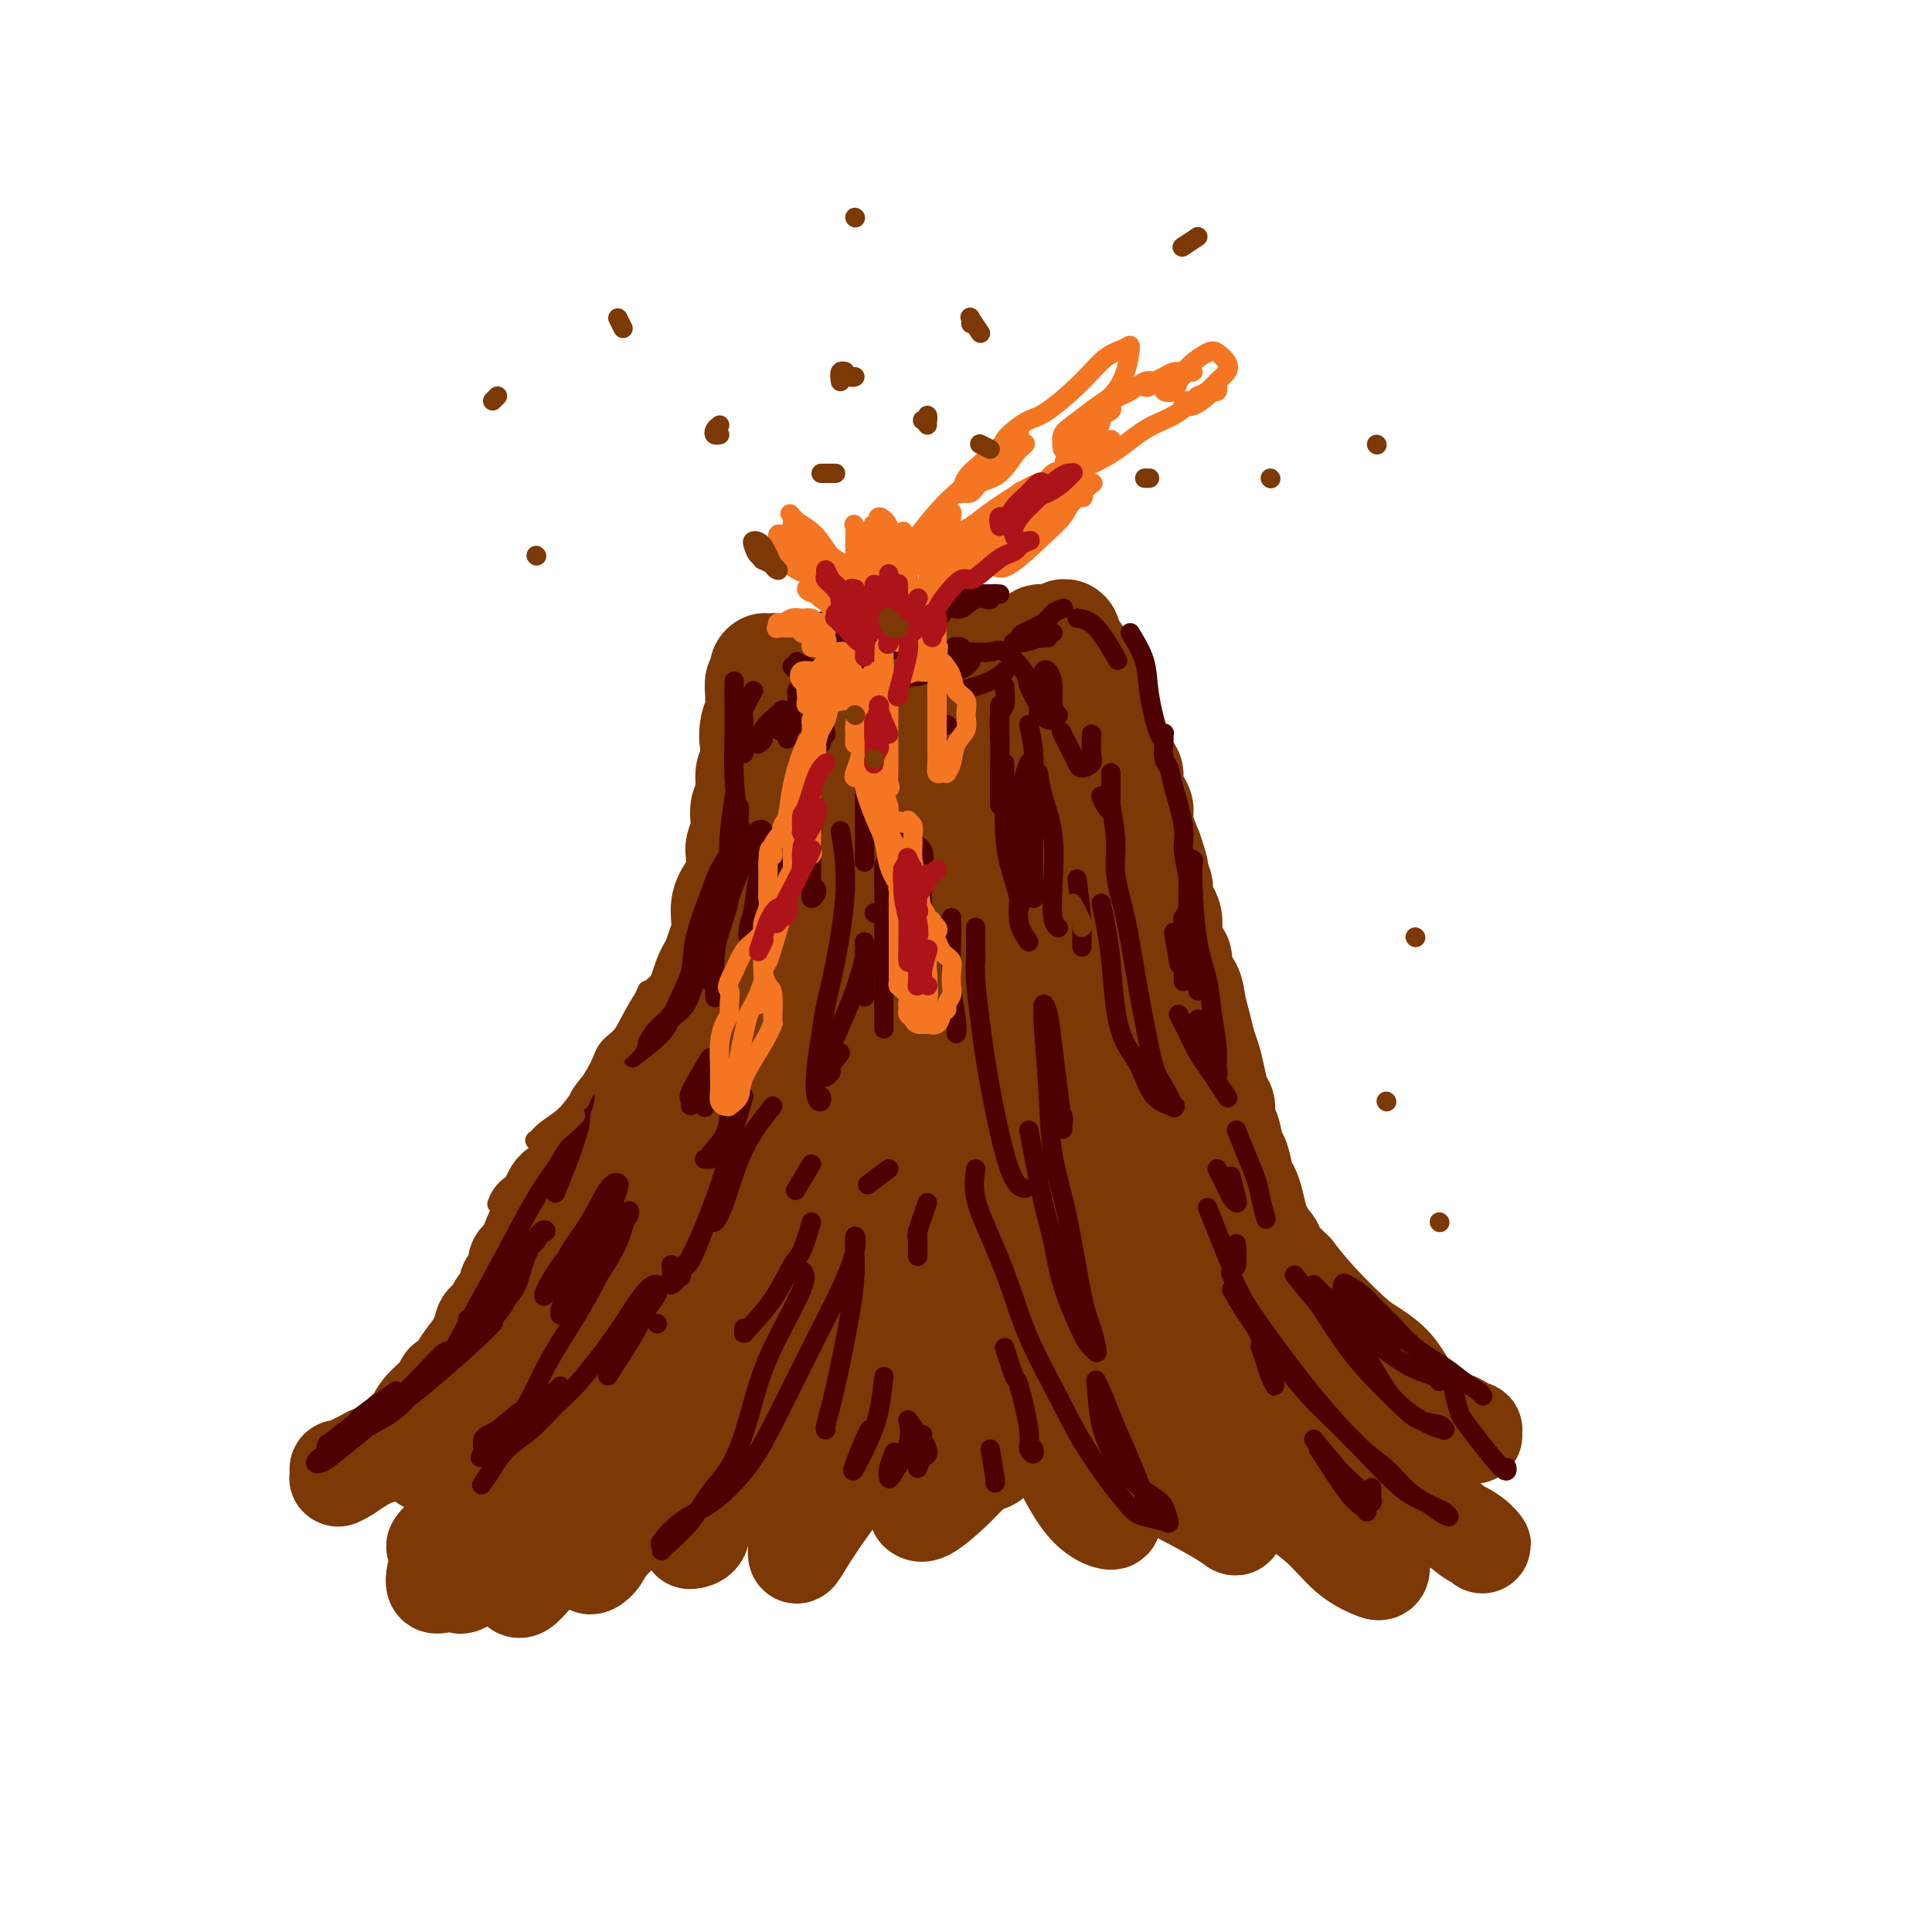 <svg viewBox='0 0 400 400' version='1.1' xmlns='http://www.w3.org/2000/svg' xmlns:xlink='http://www.w3.org/1999/xlink'><g fill='none' stroke='#7C3805' stroke-width='20' stroke-linecap='round' stroke-linejoin='round'><path d='M88,303c1.127,-0.922 2.255,-1.844 4,-3c1.745,-1.156 4.108,-2.547 6,-4c1.892,-1.453 3.312,-2.969 5,-5c1.688,-2.031 3.643,-4.578 6,-7c2.357,-2.422 5.115,-4.720 8,-8c2.885,-3.280 5.897,-7.540 8,-10c2.103,-2.460 3.295,-3.118 4,-4c0.705,-0.882 0.921,-1.989 1,-3c0.079,-1.011 0.021,-1.926 0,-2c-0.021,-0.074 -0.006,0.693 0,1c0.006,0.307 0.003,0.153 0,0'/><path d='M122,266c-1.525,1.563 -3.049,3.125 -4,4c-0.951,0.875 -1.327,1.061 -2,2c-0.673,0.939 -1.642,2.631 -3,4c-1.358,1.369 -3.103,2.414 -4,3c-0.897,0.586 -0.944,0.713 -1,1c-0.056,0.287 -0.121,0.735 0,1c0.121,0.265 0.426,0.348 1,0c0.574,-0.348 1.416,-1.128 2,-2c0.584,-0.872 0.911,-1.837 2,-3c1.089,-1.163 2.941,-2.523 4,-4c1.059,-1.477 1.327,-3.072 2,-5c0.673,-1.928 1.752,-4.189 3,-6c1.248,-1.811 2.664,-3.174 4,-6c1.336,-2.826 2.590,-7.117 4,-10c1.410,-2.883 2.975,-4.360 4,-6c1.025,-1.640 1.509,-3.445 2,-5c0.491,-1.555 0.989,-2.861 2,-5c1.011,-2.139 2.534,-5.111 3,-7c0.466,-1.889 -0.127,-2.694 0,-3c0.127,-0.306 0.973,-0.113 1,0c0.027,0.113 -0.767,0.145 -1,0c-0.233,-0.145 0.093,-0.468 0,0c-0.093,0.468 -0.604,1.727 -1,3c-0.396,1.273 -0.676,2.559 -1,4c-0.324,1.441 -0.690,3.035 -1,5c-0.310,1.965 -0.562,4.300 -1,6c-0.438,1.700 -1.062,2.765 -2,4c-0.938,1.235 -2.190,2.640 -3,4c-0.810,1.360 -1.180,2.674 -2,4c-0.820,1.326 -2.092,2.665 -3,4c-0.908,1.335 -1.454,2.668 -2,4'/><path d='M125,257c-2.004,3.475 -1.014,2.163 -1,2c0.014,-0.163 -0.947,0.825 -1,1c-0.053,0.175 0.804,-0.462 1,-1c0.196,-0.538 -0.267,-0.976 0,-2c0.267,-1.024 1.263,-2.635 2,-4c0.737,-1.365 1.213,-2.486 2,-4c0.787,-1.514 1.885,-3.422 3,-5c1.115,-1.578 2.248,-2.825 3,-4c0.752,-1.175 1.122,-2.279 2,-4c0.878,-1.721 2.265,-4.061 3,-6c0.735,-1.939 0.817,-3.478 1,-5c0.183,-1.522 0.465,-3.029 1,-5c0.535,-1.971 1.323,-4.407 2,-6c0.677,-1.593 1.243,-2.343 2,-4c0.757,-1.657 1.704,-4.221 2,-6c0.296,-1.779 -0.058,-2.773 0,-4c0.058,-1.227 0.527,-2.688 1,-4c0.473,-1.312 0.950,-2.477 1,-4c0.050,-1.523 -0.327,-3.404 0,-5c0.327,-1.596 1.359,-2.907 2,-4c0.641,-1.093 0.890,-1.969 1,-3c0.110,-1.031 0.081,-2.219 0,-3c-0.081,-0.781 -0.214,-1.155 0,-2c0.214,-0.845 0.774,-2.159 1,-3c0.226,-0.841 0.117,-1.208 0,-2c-0.117,-0.792 -0.242,-2.009 0,-3c0.242,-0.991 0.849,-1.757 1,-3c0.151,-1.243 -0.155,-2.962 0,-4c0.155,-1.038 0.773,-1.395 1,-2c0.227,-0.605 0.065,-1.459 0,-2c-0.065,-0.541 -0.032,-0.771 0,-1'/><path d='M155,155c1.254,-7.877 0.389,-3.068 0,-2c-0.389,1.068 -0.301,-1.605 0,-3c0.301,-1.395 0.817,-1.511 1,-2c0.183,-0.489 0.035,-1.350 0,-2c-0.035,-0.650 0.043,-1.087 0,-2c-0.043,-0.913 -0.209,-2.300 0,-3c0.209,-0.700 0.791,-0.713 1,-1c0.209,-0.287 0.045,-0.847 0,-1c-0.045,-0.153 0.030,0.103 0,0c-0.030,-0.103 -0.166,-0.563 0,-1c0.166,-0.437 0.634,-0.850 1,-1c0.366,-0.150 0.630,-0.037 1,0c0.370,0.037 0.846,-0.000 1,0c0.154,0.000 -0.015,0.039 0,0c0.015,-0.039 0.214,-0.154 1,0c0.786,0.154 2.158,0.577 3,1c0.842,0.423 1.155,0.845 2,1c0.845,0.155 2.222,0.041 3,0c0.778,-0.041 0.957,-0.011 2,0c1.043,0.011 2.949,0.003 4,0c1.051,-0.003 1.248,-0.001 2,0c0.752,0.001 2.060,-0.000 3,0c0.940,0.000 1.511,0.001 2,0c0.489,-0.001 0.896,-0.003 2,0c1.104,0.003 2.904,0.011 4,0c1.096,-0.011 1.487,-0.041 2,0c0.513,0.041 1.149,0.155 2,0c0.851,-0.155 1.919,-0.578 3,-1c1.081,-0.422 2.176,-0.845 3,-1c0.824,-0.155 1.378,-0.044 2,0c0.622,0.044 1.311,0.022 2,0'/><path d='M202,137c7.254,-0.333 2.890,-0.666 2,-1c-0.890,-0.334 1.696,-0.667 3,-1c1.304,-0.333 1.327,-0.664 2,-1c0.673,-0.336 1.997,-0.678 3,-1c1.003,-0.322 1.684,-0.626 2,-1c0.316,-0.374 0.266,-0.818 1,-1c0.734,-0.182 2.252,-0.102 3,0c0.748,0.102 0.726,0.227 1,0c0.274,-0.227 0.843,-0.805 1,-1c0.157,-0.195 -0.099,-0.007 0,0c0.099,0.007 0.552,-0.168 1,0c0.448,0.168 0.890,0.678 1,1c0.110,0.322 -0.111,0.457 0,1c0.111,0.543 0.553,1.495 1,2c0.447,0.505 0.897,0.565 1,1c0.103,0.435 -0.141,1.247 0,2c0.141,0.753 0.668,1.447 1,2c0.332,0.553 0.470,0.965 1,2c0.530,1.035 1.454,2.693 2,4c0.546,1.307 0.715,2.265 1,3c0.285,0.735 0.687,1.248 1,2c0.313,0.752 0.537,1.742 1,3c0.463,1.258 1.166,2.785 2,4c0.834,1.215 1.798,2.118 2,3c0.202,0.882 -0.358,1.741 0,3c0.358,1.259 1.635,2.916 2,4c0.365,1.084 -0.181,1.595 0,3c0.181,1.405 1.091,3.702 2,6'/><path d='M239,176c2.654,7.589 0.288,3.563 0,3c-0.288,-0.563 1.500,2.338 2,4c0.500,1.662 -0.288,2.087 0,3c0.288,0.913 1.653,2.316 2,4c0.347,1.684 -0.325,3.651 0,5c0.325,1.349 1.645,2.082 2,3c0.355,0.918 -0.256,2.020 0,3c0.256,0.980 1.378,1.836 2,3c0.622,1.164 0.744,2.635 1,4c0.256,1.365 0.646,2.625 1,4c0.354,1.375 0.673,2.867 1,4c0.327,1.133 0.661,1.908 1,3c0.339,1.092 0.682,2.503 1,4c0.318,1.497 0.610,3.081 1,4c0.390,0.919 0.878,1.175 1,2c0.122,0.825 -0.122,2.221 0,3c0.122,0.779 0.610,0.943 1,2c0.390,1.057 0.682,3.009 1,4c0.318,0.991 0.663,1.021 1,2c0.337,0.979 0.668,2.905 1,4c0.332,1.095 0.667,1.357 1,2c0.333,0.643 0.666,1.666 1,3c0.334,1.334 0.671,2.979 1,4c0.329,1.021 0.651,1.417 1,2c0.349,0.583 0.724,1.353 1,2c0.276,0.647 0.455,1.171 1,2c0.545,0.829 1.458,1.962 2,3c0.542,1.038 0.712,1.979 1,3c0.288,1.021 0.693,2.121 1,3c0.307,0.879 0.516,1.537 1,2c0.484,0.463 1.242,0.732 2,1'/><path d='M271,271c2.362,3.429 3.266,3.002 4,3c0.734,-0.002 1.299,0.422 2,1c0.701,0.578 1.540,1.310 2,2c0.460,0.690 0.543,1.339 1,2c0.457,0.661 1.288,1.333 2,2c0.712,0.667 1.305,1.329 2,2c0.695,0.671 1.492,1.349 2,2c0.508,0.651 0.728,1.274 1,2c0.272,0.726 0.597,1.557 1,2c0.403,0.443 0.884,0.500 2,1c1.116,0.500 2.865,1.445 4,2c1.135,0.555 1.654,0.722 2,1c0.346,0.278 0.517,0.666 1,1c0.483,0.334 1.278,0.612 2,1c0.722,0.388 1.370,0.884 2,1c0.630,0.116 1.243,-0.150 2,0c0.757,0.150 1.660,0.716 2,1c0.340,0.284 0.117,0.284 0,0c-0.117,-0.284 -0.127,-0.854 0,-1c0.127,-0.146 0.393,0.131 0,0c-0.393,-0.131 -1.444,-0.671 -2,-1c-0.556,-0.329 -0.617,-0.448 -2,-1c-1.383,-0.552 -4.089,-1.537 -6,-3c-1.911,-1.463 -3.028,-3.405 -4,-5c-0.972,-1.595 -1.799,-2.845 -3,-4c-1.201,-1.155 -2.775,-2.217 -4,-3c-1.225,-0.783 -2.099,-1.288 -4,-3c-1.901,-1.712 -4.829,-4.632 -7,-7c-2.171,-2.368 -3.586,-4.184 -5,-6'/><path d='M268,263c-6.454,-6.181 -4.088,-4.635 -4,-5c0.088,-0.365 -2.103,-2.642 -4,-5c-1.897,-2.358 -3.501,-4.795 -5,-7c-1.499,-2.205 -2.894,-4.176 -4,-6c-1.106,-1.824 -1.923,-3.501 -3,-5c-1.077,-1.499 -2.413,-2.821 -3,-4c-0.587,-1.179 -0.423,-2.214 -1,-4c-0.577,-1.786 -1.895,-4.321 -3,-6c-1.105,-1.679 -1.998,-2.500 -3,-4c-1.002,-1.500 -2.112,-3.678 -3,-5c-0.888,-1.322 -1.552,-1.788 -2,-3c-0.448,-1.212 -0.679,-3.168 -1,-5c-0.321,-1.832 -0.731,-3.539 -1,-5c-0.269,-1.461 -0.398,-2.678 -1,-4c-0.602,-1.322 -1.678,-2.751 -2,-4c-0.322,-1.249 0.110,-2.317 0,-3c-0.110,-0.683 -0.761,-0.979 -1,-2c-0.239,-1.021 -0.064,-2.765 0,-4c0.064,-1.235 0.017,-1.959 0,-3c-0.017,-1.041 -0.005,-2.398 0,-3c0.005,-0.602 0.002,-0.448 0,-1c-0.002,-0.552 -0.004,-1.812 0,-3c0.004,-1.188 0.015,-2.306 0,-3c-0.015,-0.694 -0.056,-0.963 0,-2c0.056,-1.037 0.207,-2.842 0,-4c-0.207,-1.158 -0.773,-1.670 -1,-2c-0.227,-0.330 -0.116,-0.478 0,-1c0.116,-0.522 0.237,-1.418 0,-2c-0.237,-0.582 -0.833,-0.849 -1,-2c-0.167,-1.151 0.095,-3.186 0,-4c-0.095,-0.814 -0.548,-0.407 -1,0'/><path d='M224,152c-1.385,-8.975 -0.346,-2.912 0,-1c0.346,1.912 -0.001,-0.328 0,-1c0.001,-0.672 0.349,0.225 0,0c-0.349,-0.225 -1.394,-1.573 -2,-2c-0.606,-0.427 -0.772,0.068 -1,0c-0.228,-0.068 -0.517,-0.698 -1,-1c-0.483,-0.302 -1.158,-0.277 -2,0c-0.842,0.277 -1.851,0.806 -3,1c-1.149,0.194 -2.440,0.052 -4,0c-1.560,-0.052 -3.390,-0.014 -5,0c-1.610,0.014 -2.999,0.004 -4,0c-1.001,-0.004 -1.613,-0.001 -3,0c-1.387,0.001 -3.550,0.000 -5,0c-1.450,-0.000 -2.188,-0.000 -3,0c-0.812,0.000 -1.697,0.000 -3,0c-1.303,-0.000 -3.022,0.000 -4,0c-0.978,-0.000 -1.214,-0.000 -2,0c-0.786,0.000 -2.122,0.000 -3,0c-0.878,-0.000 -1.297,-0.001 -2,0c-0.703,0.001 -1.690,0.003 -2,0c-0.310,-0.003 0.057,-0.012 0,0c-0.057,0.012 -0.538,0.046 -1,0c-0.462,-0.046 -0.904,-0.171 -1,0c-0.096,0.171 0.155,0.638 0,1c-0.155,0.362 -0.714,0.618 -1,1c-0.286,0.382 -0.299,0.890 -1,2c-0.701,1.110 -2.091,2.822 -3,4c-0.909,1.178 -1.336,1.821 -2,3c-0.664,1.179 -1.563,2.894 -2,4c-0.437,1.106 -0.410,1.602 -1,3c-0.590,1.398 -1.795,3.699 -3,6'/><path d='M160,172c-2.430,4.422 -1.005,3.478 -1,4c0.005,0.522 -1.410,2.510 -2,4c-0.590,1.490 -0.357,2.483 -1,4c-0.643,1.517 -2.164,3.559 -3,5c-0.836,1.441 -0.988,2.282 -2,4c-1.012,1.718 -2.883,4.312 -4,6c-1.117,1.688 -1.481,2.470 -2,4c-0.519,1.530 -1.192,3.809 -2,5c-0.808,1.191 -1.750,1.295 -3,3c-1.250,1.705 -2.809,5.011 -4,7c-1.191,1.989 -2.013,2.661 -3,4c-0.987,1.339 -2.138,3.344 -3,5c-0.862,1.656 -1.436,2.961 -2,4c-0.564,1.039 -1.118,1.810 -2,3c-0.882,1.190 -2.094,2.798 -3,4c-0.906,1.202 -1.508,1.999 -2,3c-0.492,1.001 -0.876,2.208 -2,3c-1.124,0.792 -2.988,1.171 -4,2c-1.012,0.829 -1.170,2.109 -2,4c-0.830,1.891 -2.330,4.395 -3,6c-0.670,1.605 -0.509,2.313 -1,3c-0.491,0.687 -1.632,1.353 -2,2c-0.368,0.647 0.038,1.276 0,2c-0.038,0.724 -0.520,1.545 -1,2c-0.480,0.455 -0.960,0.544 -1,1c-0.040,0.456 0.358,1.278 0,2c-0.358,0.722 -1.472,1.346 -2,2c-0.528,0.654 -0.472,1.340 -1,2c-0.528,0.660 -1.642,1.293 -2,2c-0.358,0.707 0.041,1.488 0,2c-0.041,0.512 -0.520,0.756 -1,1'/><path d='M99,277c-2.527,5.035 -0.844,2.122 -1,2c-0.156,-0.122 -2.152,2.547 -3,4c-0.848,1.453 -0.549,1.691 -1,2c-0.451,0.309 -1.652,0.691 -2,1c-0.348,0.309 0.159,0.547 0,1c-0.159,0.453 -0.983,1.120 -2,2c-1.017,0.880 -2.227,1.972 -3,3c-0.773,1.028 -1.110,1.992 -2,3c-0.890,1.008 -2.332,2.059 -3,3c-0.668,0.941 -0.563,1.772 -1,2c-0.437,0.228 -1.415,-0.146 -2,0c-0.585,0.146 -0.776,0.814 -1,1c-0.224,0.186 -0.480,-0.109 -1,0c-0.520,0.109 -1.302,0.620 -2,1c-0.698,0.380 -1.311,0.627 -2,1c-0.689,0.373 -1.452,0.870 -2,1c-0.548,0.130 -0.880,-0.109 -1,0c-0.120,0.109 -0.028,0.564 0,1c0.028,0.436 -0.007,0.853 0,1c0.007,0.147 0.056,0.024 0,0c-0.056,-0.024 -0.218,0.051 0,0c0.218,-0.051 0.816,-0.229 2,-1c1.184,-0.771 2.952,-2.136 5,-3c2.048,-0.864 4.374,-1.228 6,-2c1.626,-0.772 2.552,-1.953 4,-3c1.448,-1.047 3.419,-1.961 5,-3c1.581,-1.039 2.772,-2.203 5,-5c2.228,-2.797 5.494,-7.228 8,-10c2.506,-2.772 4.253,-3.886 6,-5'/><path d='M111,274c3.686,-4.335 3.402,-5.172 4,-6c0.598,-0.828 2.079,-1.646 4,-4c1.921,-2.354 4.283,-6.245 6,-9c1.717,-2.755 2.789,-4.375 4,-6c1.211,-1.625 2.560,-3.255 4,-5c1.440,-1.745 2.970,-3.604 4,-5c1.030,-1.396 1.559,-2.330 3,-4c1.441,-1.670 3.793,-4.078 5,-6c1.207,-1.922 1.268,-3.359 2,-5c0.732,-1.641 2.136,-3.485 3,-5c0.864,-1.515 1.190,-2.701 2,-4c0.810,-1.299 2.104,-2.711 3,-4c0.896,-1.289 1.393,-2.456 2,-4c0.607,-1.544 1.322,-3.464 2,-5c0.678,-1.536 1.318,-2.688 2,-4c0.682,-1.312 1.405,-2.783 2,-4c0.595,-1.217 1.063,-2.179 2,-4c0.937,-1.821 2.344,-4.501 3,-6c0.656,-1.499 0.561,-1.816 1,-2c0.439,-0.184 1.413,-0.234 2,-1c0.587,-0.766 0.787,-2.249 1,-3c0.213,-0.751 0.439,-0.769 1,-2c0.561,-1.231 1.457,-3.674 2,-5c0.543,-1.326 0.734,-1.536 1,-2c0.266,-0.464 0.607,-1.184 1,-2c0.393,-0.816 0.837,-1.728 1,-2c0.163,-0.272 0.047,0.096 0,0c-0.047,-0.096 -0.023,-0.654 0,0c0.023,0.654 0.045,2.522 0,5c-0.045,2.478 -0.156,5.565 -1,9c-0.844,3.435 -2.422,7.217 -4,11'/><path d='M173,190c-0.611,4.091 -0.140,2.819 -1,5c-0.860,2.181 -3.051,7.815 -4,10c-0.949,2.185 -0.655,0.920 0,-1c0.655,-1.920 1.671,-4.494 3,-7c1.329,-2.506 2.971,-4.944 4,-8c1.029,-3.056 1.444,-6.731 2,-11c0.556,-4.269 1.251,-9.134 2,-13c0.749,-3.866 1.551,-6.734 2,-9c0.449,-2.266 0.544,-3.929 1,-4c0.456,-0.071 1.274,1.451 1,4c-0.274,2.549 -1.640,6.126 -2,10c-0.360,3.874 0.287,8.045 0,15c-0.287,6.955 -1.509,16.694 -2,22c-0.491,5.306 -0.250,6.179 0,7c0.250,0.821 0.509,1.591 1,2c0.491,0.409 1.216,0.458 2,-1c0.784,-1.458 1.629,-4.421 2,-7c0.371,-2.579 0.267,-4.773 1,-10c0.733,-5.227 2.301,-13.486 3,-19c0.699,-5.514 0.527,-8.282 1,-11c0.473,-2.718 1.591,-5.388 2,-7c0.409,-1.612 0.110,-2.168 0,-2c-0.110,0.168 -0.030,1.060 0,3c0.030,1.940 0.011,4.927 0,8c-0.011,3.073 -0.015,6.230 0,10c0.015,3.770 0.049,8.151 0,12c-0.049,3.849 -0.182,7.164 0,10c0.182,2.836 0.678,5.193 1,6c0.322,0.807 0.471,0.063 1,-2c0.529,-2.063 1.437,-5.447 2,-9c0.563,-3.553 0.782,-7.277 1,-11'/><path d='M196,182c0.618,-6.045 0.164,-10.159 0,-14c-0.164,-3.841 -0.038,-7.411 0,-10c0.038,-2.589 -0.012,-4.199 0,-4c0.012,0.199 0.086,2.205 0,4c-0.086,1.795 -0.331,3.377 0,9c0.331,5.623 1.239,15.285 2,22c0.761,6.715 1.375,10.481 2,14c0.625,3.519 1.261,6.790 2,9c0.739,2.210 1.582,3.358 2,4c0.418,0.642 0.413,0.777 1,-1c0.587,-1.777 1.768,-5.466 2,-9c0.232,-3.534 -0.485,-6.915 -1,-11c-0.515,-4.085 -0.828,-8.876 -1,-13c-0.172,-4.124 -0.204,-7.582 0,-12c0.204,-4.418 0.643,-9.796 1,-12c0.357,-2.204 0.630,-1.233 1,-1c0.370,0.233 0.836,-0.273 1,1c0.164,1.273 0.028,4.325 0,7c-0.028,2.675 0.054,4.972 1,12c0.946,7.028 2.755,18.788 4,27c1.245,8.212 1.926,12.876 3,17c1.074,4.124 2.540,7.707 4,10c1.460,2.293 2.915,3.294 4,4c1.085,0.706 1.802,1.116 2,0c0.198,-1.116 -0.122,-3.756 -1,-7c-0.878,-3.244 -2.312,-7.090 -4,-12c-1.688,-4.910 -3.629,-10.885 -5,-16c-1.371,-5.115 -2.172,-9.371 -3,-15c-0.828,-5.629 -1.685,-12.631 -2,-17c-0.315,-4.369 -0.090,-6.105 0,-8c0.090,-1.895 0.045,-3.947 0,-6'/><path d='M211,154c-0.236,-4.939 0.174,-1.786 0,0c-0.174,1.786 -0.931,2.205 0,7c0.931,4.795 3.549,13.965 6,21c2.451,7.035 4.735,11.934 7,18c2.265,6.066 4.510,13.300 7,20c2.490,6.700 5.224,12.867 9,21c3.776,8.133 8.594,18.234 12,24c3.406,5.766 5.401,7.199 7,9c1.599,1.801 2.802,3.972 4,5c1.198,1.028 2.392,0.914 3,1c0.608,0.086 0.632,0.371 0,-1c-0.632,-1.371 -1.920,-4.397 -4,-7c-2.080,-2.603 -4.953,-4.783 -8,-8c-3.047,-3.217 -6.268,-7.471 -9,-11c-2.732,-3.529 -4.977,-6.334 -7,-9c-2.023,-2.666 -3.826,-5.194 -5,-8c-1.174,-2.806 -1.719,-5.888 -2,-7c-0.281,-1.112 -0.299,-0.252 0,0c0.299,0.252 0.915,-0.105 2,1c1.085,1.105 2.638,3.671 4,6c1.362,2.329 2.531,4.420 6,9c3.469,4.580 9.236,11.650 13,17c3.764,5.350 5.524,8.982 8,12c2.476,3.018 5.668,5.423 9,9c3.332,3.577 6.803,8.326 9,11c2.197,2.674 3.121,3.275 4,4c0.879,0.725 1.713,1.576 2,2c0.287,0.424 0.025,0.423 0,0c-0.025,-0.423 0.186,-1.268 0,-2c-0.186,-0.732 -0.767,-1.352 -3,-4c-2.233,-2.648 -6.116,-7.324 -10,-12'/><path d='M275,282c-3.498,-4.358 -5.742,-6.253 -8,-9c-2.258,-2.747 -4.528,-6.348 -7,-9c-2.472,-2.652 -5.146,-4.356 -8,-8c-2.854,-3.644 -5.890,-9.227 -8,-13c-2.110,-3.773 -3.296,-5.736 -4,-7c-0.704,-1.264 -0.925,-1.830 -1,-2c-0.075,-0.170 -0.003,0.057 0,1c0.003,0.943 -0.064,2.604 2,7c2.064,4.396 6.257,11.527 9,17c2.743,5.473 4.034,9.286 6,13c1.966,3.714 4.608,7.328 7,11c2.392,3.672 4.535,7.404 6,10c1.465,2.596 2.251,4.058 3,5c0.749,0.942 1.461,1.363 1,1c-0.461,-0.363 -2.093,-1.512 -4,-4c-1.907,-2.488 -4.087,-6.316 -7,-10c-2.913,-3.684 -6.559,-7.225 -12,-14c-5.441,-6.775 -12.676,-16.784 -17,-23c-4.324,-6.216 -5.739,-8.638 -7,-12c-1.261,-3.362 -2.370,-7.662 -4,-11c-1.630,-3.338 -3.780,-5.712 -5,-8c-1.220,-2.288 -1.509,-4.491 -2,-4c-0.491,0.491 -1.186,3.675 -1,8c0.186,4.325 1.251,9.792 3,15c1.749,5.208 4.183,10.158 6,15c1.817,4.842 3.018,9.577 5,15c1.982,5.423 4.744,11.533 6,15c1.256,3.467 1.007,4.290 1,5c-0.007,0.710 0.229,1.307 0,1c-0.229,-0.307 -0.923,-1.516 -2,-4c-1.077,-2.484 -2.539,-6.242 -4,-10'/><path d='M229,273c-2.671,-6.712 -6.348,-16.994 -9,-25c-2.652,-8.006 -4.280,-13.738 -6,-19c-1.720,-5.262 -3.532,-10.056 -5,-14c-1.468,-3.944 -2.591,-7.040 -4,-9c-1.409,-1.960 -3.102,-2.784 -4,-3c-0.898,-0.216 -1.000,0.175 -1,2c-0.000,1.825 0.101,5.085 0,10c-0.101,4.915 -0.405,11.484 0,18c0.405,6.516 1.518,12.978 3,22c1.482,9.022 3.332,20.603 4,27c0.668,6.397 0.153,7.608 0,9c-0.153,1.392 0.057,2.964 0,3c-0.057,0.036 -0.379,-1.465 -1,-3c-0.621,-1.535 -1.541,-3.106 -3,-9c-1.459,-5.894 -3.458,-16.112 -5,-24c-1.542,-7.888 -2.629,-13.445 -4,-20c-1.371,-6.555 -3.027,-14.106 -4,-19c-0.973,-4.894 -1.262,-7.129 -2,-9c-0.738,-1.871 -1.925,-3.379 -3,-3c-1.075,0.379 -2.039,2.643 -3,5c-0.961,2.357 -1.918,4.807 -3,9c-1.082,4.193 -2.290,10.130 -3,16c-0.710,5.870 -0.923,11.672 -2,19c-1.077,7.328 -3.017,16.181 -4,21c-0.983,4.819 -1.007,5.604 -1,5c0.007,-0.604 0.046,-2.599 0,-3c-0.046,-0.401 -0.178,0.790 0,-3c0.178,-3.790 0.666,-12.562 1,-19c0.334,-6.438 0.513,-10.541 1,-15c0.487,-4.459 1.282,-9.274 2,-13c0.718,-3.726 1.359,-6.363 2,-9'/><path d='M175,220c0.954,-10.327 0.338,-5.146 0,-4c-0.338,1.146 -0.398,-1.745 -2,0c-1.602,1.745 -4.745,8.124 -7,14c-2.255,5.876 -3.623,11.249 -5,17c-1.377,5.751 -2.765,11.880 -5,20c-2.235,8.120 -5.318,18.232 -7,24c-1.682,5.768 -1.962,7.191 -2,7c-0.038,-0.191 0.168,-1.995 0,-3c-0.168,-1.005 -0.708,-1.209 0,-4c0.708,-2.791 2.665,-8.168 4,-13c1.335,-4.832 2.047,-9.119 4,-16c1.953,-6.881 5.145,-16.357 7,-22c1.855,-5.643 2.372,-7.452 3,-9c0.628,-1.548 1.367,-2.835 1,-4c-0.367,-1.165 -1.841,-2.208 -4,0c-2.159,2.208 -5.004,7.667 -8,13c-2.996,5.333 -6.145,10.540 -9,16c-2.855,5.460 -5.418,11.173 -8,17c-2.582,5.827 -5.183,11.770 -7,16c-1.817,4.230 -2.851,6.748 -4,9c-1.149,2.252 -2.415,4.238 -3,5c-0.585,0.762 -0.490,0.301 0,-1c0.490,-1.301 1.373,-3.442 3,-6c1.627,-2.558 3.997,-5.533 6,-8c2.003,-2.467 3.639,-4.427 6,-7c2.361,-2.573 5.446,-5.758 7,-7c1.554,-1.242 1.577,-0.540 1,0c-0.577,0.540 -1.752,0.918 -3,2c-1.248,1.082 -2.567,2.868 -6,7c-3.433,4.132 -8.981,10.609 -13,15c-4.019,4.391 -6.510,6.695 -9,9'/><path d='M115,307c-6.234,6.347 -6.820,5.715 -8,6c-1.180,0.285 -2.954,1.487 -4,2c-1.046,0.513 -1.364,0.337 0,-2c1.364,-2.337 4.408,-6.837 7,-10c2.592,-3.163 4.730,-4.991 7,-7c2.270,-2.009 4.672,-4.198 7,-6c2.328,-1.802 4.583,-3.215 6,-4c1.417,-0.785 1.997,-0.940 2,-1c0.003,-0.060 -0.570,-0.023 -2,1c-1.430,1.023 -3.718,3.033 -6,5c-2.282,1.967 -4.560,3.893 -7,6c-2.440,2.107 -5.044,4.397 -8,7c-2.956,2.603 -6.266,5.518 -8,7c-1.734,1.482 -1.893,1.530 -1,1c0.893,-0.530 2.837,-1.639 5,-3c2.163,-1.361 4.544,-2.974 9,-6c4.456,-3.026 10.985,-7.466 16,-11c5.015,-3.534 8.514,-6.161 12,-9c3.486,-2.839 6.960,-5.891 10,-9c3.040,-3.109 5.648,-6.276 8,-9c2.352,-2.724 4.448,-5.006 6,-6c1.552,-0.994 2.558,-0.699 3,0c0.442,0.699 0.318,1.804 0,4c-0.318,2.196 -0.829,5.484 -2,9c-1.171,3.516 -3.000,7.259 -5,11c-2.000,3.741 -4.171,7.478 -6,12c-1.829,4.522 -3.316,9.828 -4,12c-0.684,2.172 -0.565,1.211 0,0c0.565,-1.211 1.575,-2.672 3,-5c1.425,-2.328 3.264,-5.522 6,-10c2.736,-4.478 6.368,-10.239 10,-16'/><path d='M171,276c4.083,-7.068 4.790,-9.238 6,-12c1.210,-2.762 2.924,-6.116 4,-8c1.076,-1.884 1.514,-2.298 2,-3c0.486,-0.702 1.018,-1.691 1,0c-0.018,1.691 -0.587,6.061 -1,10c-0.413,3.939 -0.669,7.448 -1,11c-0.331,3.552 -0.737,7.146 -1,11c-0.263,3.854 -0.383,7.967 0,11c0.383,3.033 1.270,4.986 2,6c0.730,1.014 1.302,1.089 2,0c0.698,-1.089 1.521,-3.343 2,-6c0.479,-2.657 0.612,-5.716 1,-9c0.388,-3.284 1.031,-6.791 1,-10c-0.031,-3.209 -0.734,-6.118 -1,-11c-0.266,-4.882 -0.093,-11.736 0,-15c0.093,-3.264 0.106,-2.939 0,-3c-0.106,-0.061 -0.331,-0.509 0,1c0.331,1.509 1.219,4.974 2,8c0.781,3.026 1.454,5.613 2,9c0.546,3.387 0.965,7.572 2,12c1.035,4.428 2.685,9.097 4,13c1.315,3.903 2.295,7.040 3,9c0.705,1.960 1.134,2.745 2,3c0.866,0.255 2.168,-0.018 3,-1c0.832,-0.982 1.194,-2.672 1,-5c-0.194,-2.328 -0.942,-5.294 -2,-8c-1.058,-2.706 -2.424,-5.153 -4,-10c-1.576,-4.847 -3.360,-12.093 -4,-16c-0.640,-3.907 -0.134,-4.475 0,-5c0.134,-0.525 -0.105,-1.007 0,-1c0.105,0.007 0.552,0.504 1,1'/><path d='M198,258c-0.891,-6.313 0.883,-0.095 3,6c2.117,6.095 4.578,12.069 7,17c2.422,4.931 4.804,8.821 7,13c2.196,4.179 4.205,8.646 6,12c1.795,3.354 3.375,5.594 5,7c1.625,1.406 3.296,1.977 4,2c0.704,0.023 0.441,-0.503 0,-2c-0.441,-1.497 -1.060,-3.964 -2,-7c-0.940,-3.036 -2.200,-6.641 -4,-10c-1.800,-3.359 -4.139,-6.472 -6,-11c-1.861,-4.528 -3.245,-10.472 -4,-14c-0.755,-3.528 -0.883,-4.640 -1,-5c-0.117,-0.360 -0.225,0.033 0,0c0.225,-0.033 0.781,-0.490 1,0c0.219,0.490 0.099,1.929 2,6c1.901,4.071 5.822,10.775 9,15c3.178,4.225 5.611,5.972 8,9c2.389,3.028 4.733,7.339 7,10c2.267,2.661 4.455,3.674 7,5c2.545,1.326 5.445,2.966 7,4c1.555,1.034 1.765,1.463 2,1c0.235,-0.463 0.496,-1.817 0,-3c-0.496,-1.183 -1.748,-2.193 -3,-3c-1.252,-0.807 -2.503,-1.411 -5,-4c-2.497,-2.589 -6.240,-7.164 -9,-11c-2.760,-3.836 -4.536,-6.932 -6,-10c-1.464,-3.068 -2.616,-6.107 -3,-8c-0.384,-1.893 0.000,-2.642 0,-3c-0.000,-0.358 -0.385,-0.327 0,0c0.385,0.327 1.538,0.951 3,2c1.462,1.049 3.231,2.525 5,4'/><path d='M238,280c2.503,2.231 4.762,4.810 7,7c2.238,2.190 4.455,3.991 8,8c3.545,4.009 8.418,10.226 12,14c3.582,3.774 5.874,5.105 8,7c2.126,1.895 4.088,4.353 6,6c1.912,1.647 3.775,2.484 5,3c1.225,0.516 1.811,0.710 2,0c0.189,-0.710 -0.018,-2.323 -1,-4c-0.982,-1.677 -2.738,-3.416 -5,-6c-2.262,-2.584 -5.029,-6.013 -8,-9c-2.971,-2.987 -6.145,-5.532 -9,-8c-2.855,-2.468 -5.389,-4.858 -7,-6c-1.611,-1.142 -2.298,-1.037 -2,-1c0.298,0.037 1.583,0.007 2,0c0.417,-0.007 -0.032,0.009 0,0c0.032,-0.009 0.546,-0.042 2,0c1.454,0.042 3.848,0.159 6,1c2.152,0.841 4.062,2.408 6,4c1.938,1.592 3.905,3.211 6,5c2.095,1.789 4.317,3.748 6,5c1.683,1.252 2.828,1.795 5,3c2.172,1.205 5.371,3.070 7,4c1.629,0.930 1.688,0.924 2,1c0.312,0.076 0.878,0.235 1,0c0.122,-0.235 -0.199,-0.863 0,-1c0.199,-0.137 0.918,0.216 0,-1c-0.918,-1.216 -3.472,-4.000 -6,-6c-2.528,-2.000 -5.028,-3.217 -7,-5c-1.972,-1.783 -3.416,-4.134 -5,-5c-1.584,-0.866 -3.310,-0.247 -4,0c-0.690,0.247 -0.345,0.124 0,0'/><path d='M275,296c-0.391,0.018 0.632,0.063 1,0c0.368,-0.063 0.081,-0.233 1,0c0.919,0.233 3.044,0.870 5,2c1.956,1.130 3.744,2.753 6,5c2.256,2.247 4.979,5.119 8,8c3.021,2.881 6.339,5.772 8,7c1.661,1.228 1.665,0.793 2,1c0.335,0.207 1.001,1.055 1,1c-0.001,-0.055 -0.668,-1.012 -2,-2c-1.332,-0.988 -3.329,-2.007 -6,-3c-2.671,-0.993 -6.016,-1.961 -10,-3c-3.984,-1.039 -8.607,-2.149 -13,-3c-4.393,-0.851 -8.556,-1.444 -16,-3c-7.444,-1.556 -18.168,-4.077 -25,-6c-6.832,-1.923 -9.770,-3.249 -13,-4c-3.230,-0.751 -6.751,-0.928 -9,-1c-2.249,-0.072 -3.225,-0.038 -4,0c-0.775,0.038 -1.349,0.080 -2,1c-0.651,0.920 -1.378,2.717 -2,4c-0.622,1.283 -1.137,2.053 -2,3c-0.863,0.947 -2.074,2.072 -3,3c-0.926,0.928 -1.569,1.658 -3,3c-1.431,1.342 -3.651,3.295 -5,4c-1.349,0.705 -1.826,0.163 -2,0c-0.174,-0.163 -0.046,0.053 0,0c0.046,-0.053 0.011,-0.375 0,-1c-0.011,-0.625 0.003,-1.551 0,-4c-0.003,-2.449 -0.021,-6.419 0,-9c0.021,-2.581 0.083,-3.772 0,-5c-0.083,-1.228 -0.309,-2.494 -1,-3c-0.691,-0.506 -1.845,-0.253 -3,0'/><path d='M186,291c-1.514,0.727 -3.299,4.046 -5,7c-1.701,2.954 -3.318,5.543 -5,8c-1.682,2.457 -3.430,4.782 -5,7c-1.570,2.218 -2.961,4.329 -4,6c-1.039,1.671 -1.724,2.900 -2,3c-0.276,0.100 -0.141,-0.930 0,-3c0.141,-2.070 0.290,-5.179 1,-8c0.710,-2.821 1.983,-5.354 3,-8c1.017,-2.646 1.779,-5.406 2,-8c0.221,-2.594 -0.099,-5.022 0,-6c0.099,-0.978 0.618,-0.506 0,0c-0.618,0.506 -2.374,1.046 -4,2c-1.626,0.954 -3.122,2.322 -5,4c-1.878,1.678 -4.136,3.664 -7,7c-2.864,3.336 -6.332,8.020 -8,11c-1.668,2.980 -1.537,4.256 -2,5c-0.463,0.744 -1.521,0.956 -2,1c-0.479,0.044 -0.380,-0.081 0,-1c0.380,-0.919 1.042,-2.633 2,-5c0.958,-2.367 2.211,-5.387 3,-7c0.789,-1.613 1.112,-1.820 1,-2c-0.112,-0.180 -0.660,-0.333 -1,0c-0.340,0.333 -0.471,1.152 -2,2c-1.529,0.848 -4.457,1.723 -7,3c-2.543,1.277 -4.701,2.954 -7,5c-2.299,2.046 -4.740,4.459 -6,6c-1.260,1.541 -1.337,2.208 -2,3c-0.663,0.792 -1.910,1.707 -2,1c-0.090,-0.707 0.976,-3.037 2,-5c1.024,-1.963 2.007,-3.561 3,-5c0.993,-1.439 1.997,-2.720 3,-4'/><path d='M130,310c1.337,-2.448 1.678,-2.067 2,-2c0.322,0.067 0.624,-0.180 0,0c-0.624,0.180 -2.173,0.788 -4,2c-1.827,1.212 -3.931,3.028 -6,5c-2.069,1.972 -4.104,4.102 -6,6c-1.896,1.898 -3.652,3.565 -5,5c-1.348,1.435 -2.287,2.636 -3,3c-0.713,0.364 -1.200,-0.111 -1,-1c0.200,-0.889 1.086,-2.193 2,-4c0.914,-1.807 1.856,-4.119 3,-6c1.144,-1.881 2.490,-3.332 3,-4c0.510,-0.668 0.183,-0.554 -1,0c-1.183,0.554 -3.220,1.547 -5,3c-1.780,1.453 -3.301,3.365 -5,5c-1.699,1.635 -3.576,2.994 -5,4c-1.424,1.006 -2.395,1.661 -3,2c-0.605,0.339 -0.845,0.364 0,0c0.845,-0.364 2.776,-1.116 4,-2c1.224,-0.884 1.742,-1.899 3,-3c1.258,-1.101 3.255,-2.288 4,-3c0.745,-0.712 0.239,-0.948 0,-1c-0.239,-0.052 -0.211,0.079 -1,1c-0.789,0.921 -2.394,2.633 -4,4c-1.606,1.367 -3.213,2.390 -5,3c-1.787,0.610 -3.753,0.809 -5,1c-1.247,0.191 -1.775,0.375 -2,0c-0.225,-0.375 -0.149,-1.308 0,-2c0.149,-0.692 0.370,-1.144 1,-2c0.630,-0.856 1.670,-2.115 3,-3c1.330,-0.885 2.952,-1.396 4,-2c1.048,-0.604 1.524,-1.302 2,-2'/><path d='M100,317c1.384,-1.363 -0.157,-0.272 -1,0c-0.843,0.272 -0.989,-0.275 -2,0c-1.011,0.275 -2.887,1.373 -4,2c-1.113,0.627 -1.464,0.783 -2,1c-0.536,0.217 -1.257,0.495 -1,0c0.257,-0.495 1.490,-1.763 3,-3c1.510,-1.237 3.295,-2.443 5,-4c1.705,-1.557 3.328,-3.466 6,-6c2.672,-2.534 6.392,-5.694 9,-8c2.608,-2.306 4.103,-3.759 5,-5c0.897,-1.241 1.196,-2.270 2,-3c0.804,-0.730 2.112,-1.159 2,-1c-0.112,0.159 -1.644,0.908 -2,1c-0.356,0.092 0.466,-0.473 0,0c-0.466,0.473 -2.219,1.984 -3,3c-0.781,1.016 -0.590,1.538 -1,2c-0.410,0.462 -1.421,0.865 -1,0c0.421,-0.865 2.275,-2.997 4,-5c1.725,-2.003 3.322,-3.875 5,-6c1.678,-2.125 3.437,-4.501 5,-6c1.563,-1.499 2.932,-2.119 4,-3c1.068,-0.881 1.837,-2.023 2,-2c0.163,0.023 -0.281,1.210 -1,2c-0.719,0.790 -1.713,1.182 -3,2c-1.287,0.818 -2.867,2.062 -4,3c-1.133,0.938 -1.820,1.572 -2,2c-0.180,0.428 0.148,0.651 1,0c0.852,-0.651 2.229,-2.175 3,-3c0.771,-0.825 0.934,-0.950 1,-1c0.066,-0.050 0.033,-0.025 0,0'/><path d='M174,189c-0.764,-1.624 -1.528,-3.247 -2,-4c-0.472,-0.753 -0.653,-0.634 -1,-1c-0.347,-0.366 -0.861,-1.215 -1,-2c-0.139,-0.785 0.095,-1.505 0,-2c-0.095,-0.495 -0.521,-0.764 0,-1c0.521,-0.236 1.990,-0.439 3,-1c1.010,-0.561 1.563,-1.478 2,-2c0.437,-0.522 0.758,-0.648 1,0c0.242,0.648 0.405,2.069 0,4c-0.405,1.931 -1.376,4.373 -2,6c-0.624,1.627 -0.899,2.438 -1,3c-0.101,0.562 -0.029,0.875 0,1c0.029,0.125 0.014,0.063 0,0'/></g>
<g fill='none' stroke='#4E0000' stroke-width='4' stroke-linecap='round' stroke-linejoin='round'><path d='M166,131c2.663,-0.279 5.326,-0.558 7,-1c1.674,-0.442 2.357,-1.047 4,-2c1.643,-0.953 4.244,-2.255 6,-3c1.756,-0.745 2.667,-0.932 3,-1c0.333,-0.068 0.090,-0.018 0,0c-0.090,0.018 -0.026,0.005 0,0c0.026,-0.005 0.013,-0.003 0,0'/><path d='M170,129c1.003,-0.754 2.005,-1.507 3,-2c0.995,-0.493 1.981,-0.724 3,-1c1.019,-0.276 2.070,-0.596 3,-1c0.930,-0.404 1.740,-0.893 3,-1c1.260,-0.107 2.969,0.167 4,0c1.031,-0.167 1.383,-0.777 2,-1c0.617,-0.223 1.500,-0.061 2,0c0.500,0.061 0.619,0.021 1,0c0.381,-0.021 1.026,-0.022 1,0c-0.026,0.022 -0.722,0.066 -1,0c-0.278,-0.066 -0.138,-0.242 -1,0c-0.862,0.242 -2.725,0.903 -4,1c-1.275,0.097 -1.960,-0.370 -3,0c-1.040,0.370 -2.433,1.578 -4,2c-1.567,0.422 -3.309,0.057 -4,0c-0.691,-0.057 -0.333,0.195 0,0c0.333,-0.195 0.640,-0.837 1,-1c0.360,-0.163 0.772,0.153 1,0c0.228,-0.153 0.272,-0.773 1,-1c0.728,-0.227 2.141,-0.060 3,0c0.859,0.060 1.164,0.012 2,0c0.836,-0.012 2.202,0.011 3,0c0.798,-0.011 1.029,-0.055 2,0c0.971,0.055 2.682,0.211 4,0c1.318,-0.211 2.243,-0.789 3,-1c0.757,-0.211 1.347,-0.057 2,0c0.653,0.057 1.368,0.015 2,0c0.632,-0.015 1.181,-0.004 2,0c0.819,0.004 1.910,0.002 3,0'/><path d='M204,123c4.397,-0.155 2.391,-0.042 2,0c-0.391,0.042 0.835,0.015 1,0c0.165,-0.015 -0.731,-0.017 -2,0c-1.269,0.017 -2.910,0.053 -4,0c-1.090,-0.053 -1.629,-0.196 -2,0c-0.371,0.196 -0.576,0.732 -1,1c-0.424,0.268 -1.068,0.268 -1,0c0.068,-0.268 0.848,-0.805 1,-1c0.152,-0.195 -0.325,-0.049 0,0c0.325,0.049 1.452,-0.000 2,0c0.548,0.000 0.516,0.051 1,0c0.484,-0.051 1.483,-0.202 2,0c0.517,0.202 0.550,0.756 1,1c0.450,0.244 1.316,0.178 1,0c-0.316,-0.178 -1.815,-0.468 -3,0c-1.185,0.468 -2.057,1.695 -3,2c-0.943,0.305 -1.958,-0.310 -3,0c-1.042,0.310 -2.111,1.547 -4,2c-1.889,0.453 -4.598,0.121 -6,0c-1.402,-0.121 -1.498,-0.033 -2,0c-0.502,0.033 -1.411,0.009 -2,0c-0.589,-0.009 -0.856,-0.002 -1,0c-0.144,0.002 -0.163,0.001 0,0c0.163,-0.001 0.508,-0.000 1,0c0.492,0.000 1.133,0.000 2,0c0.867,-0.000 1.962,-0.000 3,0c1.038,0.000 2.019,0.000 3,0'/><path d='M190,128c1.872,-0.018 2.552,-0.064 3,0c0.448,0.064 0.662,0.238 1,0c0.338,-0.238 0.799,-0.887 1,-1c0.201,-0.113 0.143,0.309 -1,1c-1.143,0.691 -3.371,1.649 -5,2c-1.629,0.351 -2.661,0.094 -4,0c-1.339,-0.094 -2.986,-0.024 -4,0c-1.014,0.024 -1.393,0.003 -2,0c-0.607,-0.003 -1.440,0.014 -2,0c-0.560,-0.014 -0.845,-0.057 -1,0c-0.155,0.057 -0.179,0.215 0,0c0.179,-0.215 0.563,-0.804 1,-1c0.437,-0.196 0.929,-0.000 2,0c1.071,0.000 2.723,-0.196 4,0c1.277,0.196 2.181,0.785 3,1c0.819,0.215 1.554,0.058 2,0c0.446,-0.058 0.603,-0.015 1,0c0.397,0.015 1.033,0.003 1,0c-0.033,-0.003 -0.737,0.003 -1,0c-0.263,-0.003 -0.085,-0.015 -1,0c-0.915,0.015 -2.922,0.058 -4,0c-1.078,-0.058 -1.227,-0.216 -3,0c-1.773,0.216 -5.170,0.805 -7,1c-1.830,0.195 -2.094,-0.004 -3,0c-0.906,0.004 -2.453,0.211 -3,0c-0.547,-0.211 -0.095,-0.840 0,-1c0.095,-0.160 -0.167,0.149 0,0c0.167,-0.149 0.762,-0.757 1,-1c0.238,-0.243 0.119,-0.122 0,0'/><path d='M169,129c-3.547,0.486 -0.415,1.202 2,2c2.415,0.798 4.111,1.678 6,2c1.889,0.322 3.970,0.086 6,0c2.030,-0.086 4.008,-0.023 5,0c0.992,0.023 0.998,0.007 1,0c0.002,-0.007 0.001,-0.003 0,0'/><path d='M165,137c1.719,0.869 3.438,1.737 4,2c0.562,0.263 -0.034,-0.080 0,0c0.034,0.080 0.698,0.582 1,1c0.302,0.418 0.244,0.752 0,1c-0.244,0.248 -0.672,0.410 -1,0c-0.328,-0.410 -0.555,-1.393 -1,-2c-0.445,-0.607 -1.107,-0.836 -2,-1c-0.893,-0.164 -2.018,-0.261 -2,0c0.018,0.261 1.178,0.879 2,1c0.822,0.121 1.306,-0.255 2,0c0.694,0.255 1.598,1.140 3,2c1.402,0.860 3.300,1.693 4,2c0.700,0.307 0.200,0.088 0,0c-0.200,-0.088 -0.100,-0.044 0,0'/><path d='M177,141c2.052,0.031 4.103,0.061 5,0c0.897,-0.061 0.639,-0.214 1,0c0.361,0.214 1.342,0.793 2,1c0.658,0.207 0.993,0.040 1,0c0.007,-0.040 -0.313,0.045 -1,0c-0.687,-0.045 -1.742,-0.221 -3,0c-1.258,0.221 -2.719,0.840 -4,1c-1.281,0.160 -2.382,-0.139 -3,0c-0.618,0.139 -0.752,0.717 -1,1c-0.248,0.283 -0.610,0.272 -1,0c-0.390,-0.272 -0.809,-0.804 0,-1c0.809,-0.196 2.847,-0.054 4,0c1.153,0.054 1.420,0.022 2,0c0.580,-0.022 1.474,-0.033 2,0c0.526,0.033 0.684,0.110 1,0c0.316,-0.110 0.788,-0.408 1,0c0.212,0.408 0.162,1.521 0,3c-0.162,1.479 -0.436,3.325 -1,5c-0.564,1.675 -1.419,3.181 -2,5c-0.581,1.819 -0.887,3.951 -1,5c-0.113,1.049 -0.032,1.014 0,1c0.032,-0.014 0.016,-0.007 0,0'/><path d='M179,161c0.000,3.978 0.000,7.956 0,11c0.000,3.044 0.000,5.156 0,6c0.000,0.844 0.000,0.422 0,0'/><path d='M171,152c-0.423,-1.972 -0.845,-3.945 -1,-5c-0.155,-1.055 -0.042,-1.194 0,-1c0.042,0.194 0.012,0.721 0,1c-0.012,0.279 -0.007,0.311 0,1c0.007,0.689 0.014,2.037 0,3c-0.014,0.963 -0.050,1.542 0,2c0.050,0.458 0.185,0.797 0,1c-0.185,0.203 -0.689,0.271 -1,0c-0.311,-0.271 -0.427,-0.883 -1,-2c-0.573,-1.117 -1.603,-2.741 -2,-4c-0.397,-1.259 -0.162,-2.152 0,-3c0.162,-0.848 0.250,-1.650 0,-2c-0.250,-0.350 -0.837,-0.248 -1,0c-0.163,0.248 0.100,0.641 0,2c-0.100,1.359 -0.563,3.684 -1,5c-0.437,1.316 -0.848,1.624 -1,2c-0.152,0.376 -0.043,0.822 0,1c0.043,0.178 0.022,0.089 0,0'/><path d='M162,147c0.111,1.689 0.222,3.378 0,4c-0.222,0.622 -0.778,0.178 -1,0c-0.222,-0.178 -0.111,-0.089 0,0'/><path d='M162,147c-1.720,1.494 -3.440,2.988 -4,4c-0.560,1.012 0.042,1.542 0,2c-0.042,0.458 -0.726,0.845 -1,1c-0.274,0.155 -0.137,0.077 0,0'/><path d='M156,143c-0.845,1.506 -1.691,3.012 -2,4c-0.309,0.988 -0.083,1.459 0,2c0.083,0.541 0.022,1.153 0,2c-0.022,0.847 -0.006,1.928 0,3c0.006,1.072 0.002,2.135 0,2c-0.002,-0.135 -0.000,-1.467 0,-2c0.000,-0.533 0.000,-0.266 0,0'/><path d='M152,141c-0.006,1.108 -0.012,2.215 0,4c0.012,1.785 0.043,4.247 0,7c-0.043,2.753 -0.159,5.796 0,9c0.159,3.204 0.594,6.567 1,9c0.406,2.433 0.785,3.934 1,5c0.215,1.066 0.268,1.697 0,2c-0.268,0.303 -0.855,0.277 -1,0c-0.145,-0.277 0.153,-0.805 0,-1c-0.153,-0.195 -0.758,-0.056 -1,0c-0.242,0.056 -0.121,0.028 0,0'/><path d='M152,165c-0.409,2.866 -0.817,5.732 -1,8c-0.183,2.268 -0.140,3.937 0,6c0.140,2.063 0.377,4.520 0,7c-0.377,2.480 -1.369,4.981 -2,7c-0.631,2.019 -0.900,3.554 -1,6c-0.100,2.446 -0.031,5.804 0,7c0.031,1.196 0.022,0.231 0,0c-0.022,-0.231 -0.058,0.273 0,0c0.058,-0.273 0.210,-1.324 0,-2c-0.210,-0.676 -0.783,-0.976 -1,-1c-0.217,-0.024 -0.080,0.228 0,0c0.080,-0.228 0.101,-0.937 0,-2c-0.101,-1.063 -0.325,-2.480 0,-4c0.325,-1.520 1.197,-3.144 2,-6c0.803,-2.856 1.537,-6.944 2,-10c0.463,-3.056 0.657,-5.079 1,-7c0.343,-1.921 0.836,-3.739 1,-5c0.164,-1.261 -0.001,-1.966 0,-2c0.001,-0.034 0.167,0.601 0,1c-0.167,0.399 -0.668,0.562 -1,2c-0.332,1.438 -0.494,4.151 -1,6c-0.506,1.849 -1.357,2.833 -2,4c-0.643,1.167 -1.077,2.518 -2,5c-0.923,2.482 -2.334,6.096 -3,9c-0.666,2.904 -0.587,5.099 -1,7c-0.413,1.901 -1.317,3.510 -2,5c-0.683,1.490 -1.145,2.863 -2,4c-0.855,1.137 -2.101,2.039 -3,3c-0.899,0.961 -1.449,1.980 -2,3'/><path d='M134,216c-1.167,1.667 -0.583,0.833 0,0'/><path d='M131,219c2.389,-1.832 4.778,-3.663 6,-5c1.222,-1.337 1.279,-2.179 2,-3c0.721,-0.821 2.108,-1.621 3,-3c0.892,-1.379 1.288,-3.335 2,-5c0.712,-1.665 1.739,-3.038 3,-6c1.261,-2.962 2.755,-7.514 4,-11c1.245,-3.486 2.239,-5.906 3,-8c0.761,-2.094 1.287,-3.862 2,-5c0.713,-1.138 1.613,-1.645 2,-1c0.387,0.645 0.261,2.441 0,4c-0.261,1.559 -0.655,2.879 -1,5c-0.345,2.121 -0.640,5.041 -1,7c-0.360,1.959 -0.786,2.956 -1,4c-0.214,1.044 -0.215,2.136 0,2c0.215,-0.136 0.645,-1.500 1,-3c0.355,-1.500 0.634,-3.135 1,-4c0.366,-0.865 0.819,-0.962 1,-1c0.181,-0.038 0.091,-0.019 0,0'/><path d='M166,172c0.165,1.613 0.330,3.227 0,5c-0.330,1.773 -1.154,3.706 -2,5c-0.846,1.294 -1.713,1.949 -2,2c-0.287,0.051 0.008,-0.502 0,-1c-0.008,-0.498 -0.317,-0.941 0,-2c0.317,-1.059 1.262,-2.735 2,-4c0.738,-1.265 1.269,-2.121 2,-3c0.731,-0.879 1.660,-1.782 2,-2c0.340,-0.218 0.090,0.247 0,1c-0.090,0.753 -0.020,1.793 0,3c0.020,1.207 -0.009,2.583 0,4c0.009,1.417 0.055,2.877 0,4c-0.055,1.123 -0.211,1.909 0,2c0.211,0.091 0.787,-0.514 1,-1c0.213,-0.486 0.061,-0.853 0,-1c-0.061,-0.147 -0.030,-0.073 0,0'/><path d='M174,172c0.595,3.609 1.189,7.219 1,12c-0.189,4.781 -1.162,10.735 -2,15c-0.838,4.265 -1.541,6.843 -2,9c-0.459,2.157 -0.673,3.895 -1,6c-0.327,2.105 -0.767,4.578 -1,7c-0.233,2.422 -0.258,4.794 0,6c0.258,1.206 0.800,1.248 1,1c0.200,-0.248 0.057,-0.785 0,-1c-0.057,-0.215 -0.029,-0.107 0,0'/><path d='M172,217c1.102,-2.579 2.204,-5.157 3,-7c0.796,-1.843 1.285,-2.950 2,-5c0.715,-2.050 1.656,-5.044 2,-7c0.344,-1.956 0.092,-2.875 0,-3c-0.092,-0.125 -0.025,0.544 0,1c0.025,0.456 0.007,0.700 0,1c-0.007,0.300 -0.003,0.657 0,2c0.003,1.343 0.004,3.673 0,5c-0.004,1.327 -0.015,1.651 0,2c0.015,0.349 0.056,0.722 0,0c-0.056,-0.722 -0.207,-2.541 0,-4c0.207,-1.459 0.774,-2.560 1,-3c0.226,-0.440 0.113,-0.220 0,0'/><path d='M181,189c0.000,0.000 0.100,0.100 0.1,0.1'/><path d='M196,150c0.000,0.000 0.100,0.100 0.1,0.1'/><path d='M190,140c1.737,-0.444 3.474,-0.889 4,-1c0.526,-0.111 -0.159,0.110 0,0c0.159,-0.110 1.163,-0.551 2,-1c0.837,-0.449 1.506,-0.905 2,-1c0.494,-0.095 0.813,0.170 1,0c0.187,-0.170 0.243,-0.777 0,-1c-0.243,-0.223 -0.784,-0.064 -1,0c-0.216,0.064 -0.108,0.032 0,0'/><path d='M190,140c0.008,-0.147 0.016,-0.294 -1,0c-1.016,0.294 -3.055,1.028 -3,1c0.055,-0.028 2.205,-0.819 3,-1c0.795,-0.181 0.236,0.249 1,0c0.764,-0.249 2.850,-1.177 4,-2c1.150,-0.823 1.363,-1.541 2,-2c0.637,-0.459 1.700,-0.660 2,-1c0.300,-0.340 -0.161,-0.819 0,-1c0.161,-0.181 0.943,-0.063 1,0c0.057,0.063 -0.613,0.070 -1,0c-0.387,-0.070 -0.492,-0.218 0,0c0.492,0.218 1.583,0.804 2,1c0.417,0.196 0.162,0.004 1,0c0.838,-0.004 2.768,0.181 4,0c1.232,-0.181 1.766,-0.728 3,0c1.234,0.728 3.168,2.731 4,4c0.832,1.269 0.563,1.804 1,3c0.437,1.196 1.579,3.053 2,4c0.421,0.947 0.120,0.985 0,1c-0.120,0.015 -0.060,0.008 0,0'/><path d='M215,148c0.000,0.000 0.100,0.100 0.1,0.1'/><path d='M217,132c-1.356,0.008 -2.713,0.016 -3,0c-0.287,-0.016 0.495,-0.058 1,0c0.505,0.058 0.733,0.214 1,0c0.267,-0.214 0.574,-0.800 1,-1c0.426,-0.200 0.972,-0.015 1,0c0.028,0.015 -0.463,-0.139 -1,0c-0.537,0.139 -1.121,0.570 -2,1c-0.879,0.430 -2.053,0.859 -3,1c-0.947,0.141 -1.666,-0.007 -2,0c-0.334,0.007 -0.284,0.167 0,0c0.284,-0.167 0.802,-0.661 1,-1c0.198,-0.339 0.078,-0.522 1,-1c0.922,-0.478 2.888,-1.253 4,-2c1.112,-0.747 1.370,-1.468 2,-2c0.630,-0.532 1.631,-0.874 2,-1c0.369,-0.126 0.105,-0.036 0,0c-0.105,0.036 -0.053,0.018 0,0'/><path d='M223,128c1.244,0.178 2.489,0.356 4,2c1.511,1.644 3.289,4.756 4,6c0.711,1.244 0.356,0.622 0,0'/><path d='M234,131c1.207,1.986 2.415,3.971 3,6c0.585,2.029 0.549,4.100 1,7c0.451,2.900 1.391,6.627 2,8c0.609,1.373 0.888,0.392 1,0c0.112,-0.392 0.056,-0.196 0,0'/><path d='M241,153c-0.100,1.528 -0.200,3.057 0,4c0.200,0.943 0.698,1.301 1,2c0.302,0.699 0.406,1.738 1,4c0.594,2.262 1.677,5.746 2,8c0.323,2.254 -0.113,3.277 0,5c0.113,1.723 0.776,4.146 1,6c0.224,1.854 0.007,3.138 0,4c-0.007,0.862 0.194,1.303 0,2c-0.194,0.697 -0.784,1.652 -1,2c-0.216,0.348 -0.058,0.090 0,0c0.058,-0.090 0.016,-0.012 0,0c-0.016,0.012 -0.004,-0.042 0,0c0.004,0.042 0.001,0.179 0,1c-0.001,0.821 -0.000,2.325 0,4c0.000,1.675 0.000,3.521 0,5c-0.000,1.479 -0.000,2.590 0,3c0.000,0.410 0.000,0.117 0,0c-0.000,-0.117 -0.000,-0.059 0,0'/><path d='M244,210c0.668,1.311 1.335,2.621 2,4c0.665,1.379 1.327,2.825 2,4c0.673,1.175 1.356,2.078 2,3c0.644,0.922 1.250,1.864 2,3c0.750,1.136 1.643,2.468 2,3c0.357,0.532 0.179,0.266 0,0'/><path d='M256,234c0.641,1.636 1.282,3.273 2,5c0.718,1.727 1.512,3.545 2,5c0.488,1.455 0.670,2.545 1,4c0.330,1.455 0.809,3.273 1,4c0.191,0.727 0.096,0.364 0,0'/><path d='M268,264c1.876,2.294 3.751,4.587 5,6c1.249,1.413 1.871,1.945 3,3c1.129,1.055 2.763,2.633 4,4c1.237,1.367 2.076,2.524 3,4c0.924,1.476 1.932,3.271 3,5c1.068,1.729 2.195,3.392 4,5c1.805,1.608 4.287,3.160 6,4c1.713,0.840 2.657,0.970 3,1c0.343,0.030 0.084,-0.038 0,0c-0.084,0.038 0.005,0.182 0,0c-0.005,-0.182 -0.105,-0.689 -1,-1c-0.895,-0.311 -2.584,-0.424 -4,-1c-1.416,-0.576 -2.559,-1.613 -4,-3c-1.441,-1.387 -3.180,-3.124 -5,-5c-1.820,-1.876 -3.721,-3.890 -6,-7c-2.279,-3.110 -4.937,-7.317 -6,-9c-1.063,-1.683 -0.532,-0.841 0,0'/><path d='M272,266c2.702,2.681 5.403,5.362 7,7c1.597,1.638 2.088,2.232 3,3c0.912,0.768 2.244,1.708 4,3c1.756,1.292 3.935,2.934 6,4c2.065,1.066 4.018,1.556 5,2c0.982,0.444 0.995,0.841 1,1c0.005,0.159 0.003,0.079 0,0'/><path d='M292,278c-2.988,-1.283 -5.976,-2.566 -8,-4c-2.024,-1.434 -3.083,-3.020 -4,-4c-0.917,-0.980 -1.691,-1.354 -2,-2c-0.309,-0.646 -0.151,-1.562 0,-2c0.151,-0.438 0.295,-0.397 1,0c0.705,0.397 1.970,1.148 3,2c1.030,0.852 1.826,1.803 3,3c1.174,1.197 2.728,2.639 4,4c1.272,1.361 2.264,2.642 4,4c1.736,1.358 4.217,2.795 6,4c1.783,1.205 2.870,2.179 4,3c1.130,0.821 2.304,1.490 3,2c0.696,0.510 0.913,0.860 1,1c0.087,0.140 0.043,0.070 0,0'/><path d='M301,288c0.362,1.537 0.724,3.074 1,4c0.276,0.926 0.466,1.243 1,2c0.534,0.757 1.411,1.956 3,4c1.589,2.044 3.889,4.935 5,6c1.111,1.065 1.032,0.304 1,0c-0.032,-0.304 -0.016,-0.152 0,0'/><path d='M273,300c0.000,0.000 0.100,0.100 0.1,0.1'/><path d='M273,300c2.226,3.494 4.452,6.988 6,9c1.548,2.012 2.417,2.542 3,3c0.583,0.458 0.881,0.845 1,1c0.119,0.155 0.060,0.077 0,0'/><path d='M272,298c1.962,2.382 3.923,4.765 5,6c1.077,1.235 1.269,1.323 2,2c0.731,0.677 2.000,1.943 3,3c1.000,1.057 1.732,1.905 2,2c0.268,0.095 0.072,-0.562 0,-1c-0.072,-0.438 -0.019,-0.656 0,-1c0.019,-0.344 0.006,-0.812 0,-1c-0.006,-0.188 -0.003,-0.094 0,0'/><path d='M266,283c1.674,2.092 3.347,4.184 5,6c1.653,1.816 3.285,3.354 5,5c1.715,1.646 3.511,3.398 6,6c2.489,2.602 5.669,6.053 8,8c2.331,1.947 3.812,2.390 5,3c1.188,0.610 2.083,1.386 3,2c0.917,0.614 1.856,1.066 2,1c0.144,-0.066 -0.509,-0.652 -1,-1c-0.491,-0.348 -0.822,-0.460 -2,-1c-1.178,-0.540 -3.204,-1.507 -5,-3c-1.796,-1.493 -3.362,-3.510 -5,-5c-1.638,-1.490 -3.346,-2.453 -6,-5c-2.654,-2.547 -6.253,-6.680 -9,-10c-2.747,-3.320 -4.644,-5.828 -7,-9c-2.356,-3.172 -5.173,-7.008 -7,-10c-1.827,-2.992 -2.665,-5.141 -3,-6c-0.335,-0.859 -0.168,-0.430 0,0'/><path d='M255,267c0.979,1.732 1.958,3.464 3,5c1.042,1.536 2.147,2.876 3,5c0.853,2.124 1.454,5.031 2,7c0.546,1.969 1.036,3.000 1,3c-0.036,-0.000 -0.597,-1.031 -1,-2c-0.403,-0.969 -0.647,-1.876 -1,-3c-0.353,-1.124 -0.815,-2.464 -1,-3c-0.185,-0.536 -0.092,-0.268 0,0'/><path d='M250,250c0.641,1.599 1.282,3.198 2,5c0.718,1.802 1.513,3.806 2,5c0.487,1.194 0.667,1.578 1,2c0.333,0.422 0.821,0.883 1,0c0.179,-0.883 0.051,-3.109 0,-4c-0.051,-0.891 -0.026,-0.445 0,0'/><path d='M252,242c0.760,1.494 1.521,2.988 2,4c0.479,1.012 0.678,1.542 1,2c0.322,0.458 0.767,0.844 1,1c0.233,0.156 0.255,0.080 0,-1c-0.255,-1.080 -0.787,-3.166 -1,-4c-0.213,-0.834 -0.106,-0.417 0,0'/><path d='M248,211c0.906,2.403 1.813,4.806 2,6c0.187,1.194 -0.345,1.179 0,2c0.345,0.821 1.569,2.480 2,3c0.431,0.520 0.071,-0.098 0,-1c-0.071,-0.902 0.149,-2.089 0,-4c-0.149,-1.911 -0.667,-4.547 -1,-7c-0.333,-2.453 -0.480,-4.723 -1,-7c-0.520,-2.277 -1.411,-4.559 -2,-8c-0.589,-3.441 -0.876,-8.039 -1,-11c-0.124,-2.961 -0.087,-4.285 0,-5c0.087,-0.715 0.222,-0.823 0,-1c-0.222,-0.177 -0.802,-0.424 -1,0c-0.198,0.424 -0.015,1.518 0,4c0.015,2.482 -0.140,6.350 0,9c0.140,2.650 0.573,4.081 1,6c0.427,1.919 0.846,4.325 1,6c0.154,1.675 0.041,2.620 0,2c-0.041,-0.620 -0.011,-2.805 0,-4c0.011,-1.195 0.003,-1.399 0,-2c-0.003,-0.601 -0.001,-1.600 0,-2c0.001,-0.400 0.000,-0.200 0,0'/><path d='M243,193c0.417,2.500 0.833,5.000 1,6c0.167,1.000 0.083,0.500 0,0'/><path d='M207,146c0.000,1.889 0.000,3.778 0,5c0.000,1.222 0.000,1.778 0,2c0.000,0.222 0.000,0.111 0,0'/><path d='M208,142c0.113,1.582 0.226,3.164 0,4c-0.226,0.836 -0.793,0.926 -1,2c-0.207,1.074 -0.056,3.133 0,5c0.056,1.867 0.015,3.541 0,6c-0.015,2.459 -0.004,5.703 0,7c0.004,1.297 0.002,0.649 0,0'/><path d='M208,158c0.014,2.326 0.028,4.651 0,7c-0.028,2.349 -0.099,4.721 0,7c0.099,2.279 0.367,4.467 1,7c0.633,2.533 1.632,5.413 2,7c0.368,1.587 0.105,1.882 0,2c-0.105,0.118 -0.053,0.059 0,0'/><path d='M213,195c-0.844,-1.194 -1.687,-2.388 -2,-4c-0.313,-1.612 -0.094,-3.641 0,-6c0.094,-2.359 0.064,-5.049 0,-8c-0.064,-2.951 -0.161,-6.162 0,-9c0.161,-2.838 0.582,-5.303 1,-7c0.418,-1.697 0.834,-2.628 1,-3c0.166,-0.372 0.083,-0.186 0,0'/><path d='M213,150c0.423,1.917 0.845,3.834 1,6c0.155,2.166 0.041,4.579 0,7c-0.041,2.421 -0.011,4.848 0,7c0.011,2.152 0.003,4.029 0,6c-0.003,1.971 -0.001,4.037 0,6c0.001,1.963 0.000,3.821 0,4c-0.000,0.179 -0.000,-1.323 0,-2c0.000,-0.677 0.000,-0.528 0,-1c-0.000,-0.472 -0.000,-1.563 0,-2c0.000,-0.437 0.000,-0.218 0,0'/><path d='M215,160c0.198,1.458 0.397,2.916 1,5c0.603,2.084 1.612,4.793 2,8c0.388,3.207 0.156,6.911 0,10c-0.156,3.089 -0.234,5.562 0,7c0.234,1.438 0.781,1.839 1,2c0.219,0.161 0.109,0.080 0,0'/><path d='M223,182c0.423,3.529 0.845,7.058 1,9c0.155,1.942 0.041,2.296 0,3c-0.041,0.704 -0.011,1.758 0,2c0.011,0.242 0.003,-0.327 0,-1c-0.003,-0.673 -0.001,-1.450 0,-2c0.001,-0.550 0.000,-0.871 0,-1c-0.000,-0.129 -0.000,-0.064 0,0'/><path d='M228,187c0.329,1.575 0.658,3.150 1,5c0.342,1.850 0.698,3.977 1,7c0.302,3.023 0.551,6.944 1,10c0.449,3.056 1.097,5.249 2,7c0.903,1.751 2.062,3.061 3,5c0.938,1.939 1.657,4.507 3,6c1.343,1.493 3.310,1.912 4,2c0.690,0.088 0.102,-0.156 0,0c-0.102,0.156 0.282,0.710 0,0c-0.282,-0.710 -1.230,-2.686 -2,-4c-0.770,-1.314 -1.363,-1.967 -2,-4c-0.637,-2.033 -1.318,-5.446 -2,-9c-0.682,-3.554 -1.363,-7.248 -2,-11c-0.637,-3.752 -1.229,-7.564 -2,-11c-0.771,-3.436 -1.722,-6.498 -2,-9c-0.278,-2.502 0.118,-4.443 0,-7c-0.118,-2.557 -0.748,-5.731 -1,-7c-0.252,-1.269 -0.126,-0.635 0,0'/><path d='M230,160c-0.002,2.021 -0.003,4.042 0,5c0.003,0.958 0.011,0.852 0,1c-0.011,0.148 -0.042,0.551 0,1c0.042,0.449 0.156,0.945 0,1c-0.156,0.055 -0.580,-0.331 -1,-1c-0.420,-0.669 -0.834,-1.620 -1,-2c-0.166,-0.380 -0.083,-0.190 0,0'/><path d='M226,152c-0.054,1.501 -0.107,3.001 0,4c0.107,0.999 0.375,1.496 0,2c-0.375,0.504 -1.393,1.013 -2,1c-0.607,-0.013 -0.802,-0.550 -1,-1c-0.198,-0.450 -0.400,-0.813 -1,-2c-0.600,-1.187 -1.600,-3.196 -2,-4c-0.400,-0.804 -0.200,-0.402 0,0'/><path d='M218,145c-0.002,0.332 -0.003,0.664 0,1c0.003,0.336 0.011,0.677 0,1c-0.011,0.323 -0.042,0.629 0,1c0.042,0.371 0.155,0.808 0,1c-0.155,0.192 -0.578,0.139 -1,0c-0.422,-0.139 -0.842,-0.365 -1,-1c-0.158,-0.635 -0.052,-1.679 0,-3c0.052,-1.321 0.051,-2.919 0,-4c-0.051,-1.081 -0.154,-1.645 0,-2c0.154,-0.355 0.563,-0.501 1,0c0.437,0.501 0.901,1.650 1,3c0.099,1.350 -0.166,2.902 0,4c0.166,1.098 0.762,1.742 1,2c0.238,0.258 0.119,0.129 0,0'/><path d='M199,143c2.196,-0.619 4.393,-1.238 6,-2c1.607,-0.762 2.625,-1.667 3,-2c0.375,-0.333 0.107,-0.095 0,0c-0.107,0.095 -0.054,0.048 0,0'/><path d='M195,139c-1.138,0.006 -2.277,0.012 -2,0c0.277,-0.012 1.968,-0.042 3,0c1.032,0.042 1.404,0.154 2,0c0.596,-0.154 1.417,-0.575 2,-1c0.583,-0.425 0.928,-0.853 1,-1c0.072,-0.147 -0.130,-0.012 -1,0c-0.870,0.012 -2.409,-0.099 -4,0c-1.591,0.099 -3.236,0.409 -5,1c-1.764,0.591 -3.647,1.464 -5,2c-1.353,0.536 -2.175,0.735 -3,1c-0.825,0.265 -1.653,0.597 -2,0c-0.347,-0.597 -0.213,-2.122 0,-3c0.213,-0.878 0.504,-1.108 1,-2c0.496,-0.892 1.196,-2.446 2,-3c0.804,-0.554 1.714,-0.107 2,0c0.286,0.107 -0.050,-0.125 0,0c0.050,0.125 0.486,0.608 0,1c-0.486,0.392 -1.893,0.693 -3,1c-1.107,0.307 -1.913,0.621 -3,1c-1.087,0.379 -2.453,0.823 -3,1c-0.547,0.177 -0.273,0.089 0,0'/><path d='M174,218c-1.238,1.548 -2.476,3.095 -3,4c-0.524,0.905 -0.333,1.167 0,1c0.333,-0.167 0.810,-0.762 1,-1c0.190,-0.238 0.095,-0.119 0,0'/><path d='M183,190c0.000,1.522 0.000,3.043 0,4c0.000,0.957 0.000,1.349 0,3c0.000,1.651 0.000,4.561 0,7c0.000,2.439 0.000,4.406 0,6c0.000,1.594 0.000,2.814 0,3c0.000,0.186 0.000,-0.661 0,-1c0.000,-0.339 0.000,-0.169 0,0'/><path d='M183,179c-0.008,1.731 -0.016,3.462 0,5c0.016,1.538 0.057,2.885 0,4c-0.057,1.115 -0.211,2.000 0,3c0.211,1.000 0.788,2.115 1,2c0.212,-0.115 0.061,-1.462 0,-2c-0.061,-0.538 -0.030,-0.269 0,0'/><path d='M187,174c0.002,1.992 0.005,3.983 0,5c-0.005,1.017 -0.016,1.058 0,2c0.016,0.942 0.061,2.785 0,4c-0.061,1.215 -0.226,1.804 0,2c0.226,0.196 0.844,0.001 1,-1c0.156,-1.001 -0.150,-2.808 0,-4c0.150,-1.192 0.757,-1.769 1,-2c0.243,-0.231 0.121,-0.115 0,0'/><path d='M187,174c1.691,0.409 3.381,0.818 4,2c0.619,1.182 0.166,3.136 0,5c-0.166,1.864 -0.044,3.638 0,6c0.044,2.362 0.012,5.314 0,7c-0.012,1.686 -0.003,2.108 0,2c0.003,-0.108 0.001,-0.745 0,-1c-0.001,-0.255 -0.000,-0.127 0,0'/><path d='M197,190c0.030,1.280 0.061,2.560 0,5c-0.061,2.440 -0.212,6.041 0,9c0.212,2.959 0.789,5.278 1,7c0.211,1.722 0.057,2.848 0,3c-0.057,0.152 -0.016,-0.671 0,-1c0.016,-0.329 0.008,-0.165 0,0'/><path d='M202,192c-0.006,1.954 -0.011,3.908 0,5c0.011,1.092 0.039,1.322 0,2c-0.039,0.678 -0.147,1.803 0,4c0.147,2.197 0.547,5.464 1,9c0.453,3.536 0.958,7.340 2,13c1.042,5.660 2.619,13.177 4,17c1.381,3.823 2.564,3.952 3,4c0.436,0.048 0.125,0.014 0,0c-0.125,-0.014 -0.062,-0.007 0,0'/><path d='M213,234c1.073,5.631 2.147,11.263 3,15c0.853,3.737 1.486,5.580 2,8c0.514,2.420 0.909,5.418 2,9c1.091,3.582 2.878,7.747 4,10c1.122,2.253 1.577,2.594 2,3c0.423,0.406 0.812,0.875 1,1c0.188,0.125 0.173,-0.096 0,-1c-0.173,-0.904 -0.504,-2.490 -1,-4c-0.496,-1.510 -1.156,-2.942 -2,-7c-0.844,-4.058 -1.872,-10.742 -3,-16c-1.128,-5.258 -2.356,-9.091 -3,-13c-0.644,-3.909 -0.706,-7.893 -1,-13c-0.294,-5.107 -0.822,-11.338 -1,-14c-0.178,-2.662 -0.007,-1.756 0,-2c0.007,-0.244 -0.152,-1.637 0,-2c0.152,-0.363 0.615,0.303 1,2c0.385,1.697 0.694,4.426 1,7c0.306,2.574 0.611,4.994 1,8c0.389,3.006 0.864,6.598 1,8c0.136,1.402 -0.067,0.613 0,0c0.067,-0.613 0.403,-1.050 0,-2c-0.403,-0.950 -1.544,-2.414 -2,-3c-0.456,-0.586 -0.228,-0.293 0,0'/><path d='M115,247c0.498,-1.198 0.995,-2.395 2,-5c1.005,-2.605 2.517,-6.617 3,-9c0.483,-2.383 -0.064,-3.136 0,-4c0.064,-0.864 0.739,-1.840 1,-2c0.261,-0.160 0.108,0.494 0,1c-0.108,0.506 -0.171,0.862 -1,3c-0.829,2.138 -2.423,6.056 -4,9c-1.577,2.944 -3.138,4.913 -5,8c-1.862,3.087 -4.025,7.291 -6,11c-1.975,3.709 -3.763,6.922 -6,11c-2.237,4.078 -4.925,9.022 -6,11c-1.075,1.978 -0.538,0.989 0,0'/><path d='M96,279c2.782,-2.672 5.565,-5.344 7,-7c1.435,-1.656 1.524,-2.296 2,-3c0.476,-0.704 1.339,-1.472 2,-3c0.661,-1.528 1.119,-3.817 2,-6c0.881,-2.183 2.184,-4.262 3,-5c0.816,-0.738 1.145,-0.136 1,0c-0.145,0.136 -0.764,-0.195 -1,0c-0.236,0.195 -0.088,0.914 -1,2c-0.912,1.086 -2.884,2.539 -5,5c-2.116,2.461 -4.377,5.932 -6,8c-1.623,2.068 -2.606,2.734 -3,3c-0.394,0.266 -0.197,0.133 0,0'/><path d='M82,288c-2.884,1.998 -5.767,3.996 -7,5c-1.233,1.004 -0.815,1.015 -2,2c-1.185,0.985 -3.971,2.944 -5,4c-1.029,1.056 -0.300,1.210 0,1c0.300,-0.210 0.171,-0.783 0,-1c-0.171,-0.217 -0.385,-0.079 0,0c0.385,0.079 1.368,0.097 2,0c0.632,-0.097 0.912,-0.310 2,-1c1.088,-0.690 2.986,-1.859 5,-3c2.014,-1.141 4.146,-2.255 6,-4c1.854,-1.745 3.431,-4.119 5,-6c1.569,-1.881 3.132,-3.267 4,-4c0.868,-0.733 1.041,-0.812 1,-1c-0.041,-0.188 -0.298,-0.485 -1,0c-0.702,0.485 -1.851,1.752 -4,4c-2.149,2.248 -5.299,5.478 -8,8c-2.701,2.522 -4.952,4.335 -7,6c-2.048,1.665 -3.892,3.182 -5,4c-1.108,0.818 -1.480,0.936 -2,1c-0.520,0.064 -1.188,0.075 0,-1c1.188,-1.075 4.231,-3.234 7,-5c2.769,-1.766 5.264,-3.139 8,-5c2.736,-1.861 5.713,-4.210 9,-7c3.287,-2.790 6.885,-6.020 9,-8c2.115,-1.980 2.747,-2.708 3,-3c0.253,-0.292 0.126,-0.146 0,0'/><path d='M122,253c-0.479,1.162 -0.957,2.325 -2,4c-1.043,1.675 -2.650,3.864 -4,6c-1.350,2.136 -2.444,4.219 -3,5c-0.556,0.781 -0.576,0.260 0,-1c0.576,-1.260 1.747,-3.258 3,-5c1.253,-1.742 2.587,-3.226 4,-5c1.413,-1.774 2.904,-3.836 4,-5c1.096,-1.164 1.796,-1.429 2,-1c0.204,0.429 -0.089,1.553 0,2c0.089,0.447 0.558,0.218 0,1c-0.558,0.782 -2.145,2.577 -4,5c-1.855,2.423 -3.978,5.474 -5,7c-1.022,1.526 -0.944,1.526 -1,1c-0.056,-0.526 -0.246,-1.577 0,-3c0.246,-1.423 0.928,-3.217 2,-5c1.072,-1.783 2.534,-3.554 4,-6c1.466,-2.446 2.937,-5.566 4,-7c1.063,-1.434 1.718,-1.181 2,-1c0.282,0.181 0.191,0.290 0,1c-0.191,0.710 -0.482,2.020 -2,5c-1.518,2.980 -4.265,7.631 -6,11c-1.735,3.369 -2.460,5.456 -3,7c-0.540,1.544 -0.897,2.545 -1,3c-0.103,0.455 0.046,0.365 0,0c-0.046,-0.365 -0.288,-1.006 1,-3c1.288,-1.994 4.106,-5.340 6,-8c1.894,-2.660 2.864,-4.633 4,-6c1.136,-1.367 2.439,-2.129 3,-3c0.561,-0.871 0.382,-1.850 0,-1c-0.382,0.850 -0.966,3.529 -2,6c-1.034,2.471 -2.517,4.736 -4,7'/><path d='M124,264c-1.763,3.437 -3.172,6.030 -5,9c-1.828,2.970 -4.075,6.316 -6,10c-1.925,3.684 -3.528,7.705 -6,11c-2.472,3.295 -5.813,5.864 -7,7c-1.187,1.136 -0.218,0.838 0,0c0.218,-0.838 -0.313,-2.217 0,-3c0.313,-0.783 1.472,-0.971 3,-2c1.528,-1.029 3.425,-2.899 5,-4c1.575,-1.101 2.827,-1.433 4,-2c1.173,-0.567 2.267,-1.371 3,-2c0.733,-0.629 1.105,-1.085 1,-1c-0.105,0.085 -0.687,0.709 -1,1c-0.313,0.291 -0.359,0.248 -2,2c-1.641,1.752 -4.879,5.299 -7,8c-2.121,2.701 -3.125,4.558 -4,6c-0.875,1.442 -1.621,2.470 -2,3c-0.379,0.530 -0.391,0.561 0,0c0.391,-0.561 1.186,-1.713 2,-3c0.814,-1.287 1.649,-2.710 3,-4c1.351,-1.290 3.218,-2.448 5,-4c1.782,-1.552 3.478,-3.498 5,-5c1.522,-1.502 2.870,-2.562 5,-5c2.130,-2.438 5.042,-6.256 7,-9c1.958,-2.744 2.963,-4.415 4,-6c1.037,-1.585 2.105,-3.083 3,-4c0.895,-0.917 1.617,-1.252 2,-1c0.383,0.252 0.426,1.092 0,2c-0.426,0.908 -1.320,1.882 -2,3c-0.680,1.118 -1.145,2.378 -2,4c-0.855,1.622 -2.102,3.606 -3,5c-0.898,1.394 -1.449,2.197 -2,3'/><path d='M127,283c-1.386,2.811 -1.352,1.839 -1,1c0.352,-0.839 1.022,-1.544 2,-3c0.978,-1.456 2.263,-3.661 3,-5c0.737,-1.339 0.925,-1.811 1,-2c0.075,-0.189 0.038,-0.094 0,0'/><path d='M136,274c0.000,0.000 0.100,0.100 0.1,0.1'/><path d='M147,219c-1.691,2.770 -3.381,5.541 -4,7c-0.619,1.459 -0.166,1.608 0,2c0.166,0.392 0.045,1.029 0,1c-0.045,-0.029 -0.013,-0.722 0,-1c0.013,-0.278 0.006,-0.139 0,0'/><path d='M149,219c-0.736,2.261 -1.472,4.521 -2,6c-0.528,1.479 -0.849,2.175 -1,3c-0.151,0.825 -0.133,1.778 0,1c0.133,-0.778 0.382,-3.286 1,-5c0.618,-1.714 1.605,-2.632 2,-3c0.395,-0.368 0.197,-0.184 0,0'/><path d='M151,227c0.020,0.815 0.040,1.630 0,3c-0.040,1.370 -0.141,3.295 -1,5c-0.859,1.705 -2.478,3.189 -3,4c-0.522,0.811 0.052,0.949 0,1c-0.052,0.051 -0.729,0.015 -1,0c-0.271,-0.015 -0.135,-0.007 0,0'/><path d='M168,253c-0.702,2.363 -1.403,4.725 -2,6c-0.597,1.275 -1.088,1.462 -2,3c-0.912,1.538 -2.244,4.426 -4,7c-1.756,2.574 -3.935,4.834 -5,6c-1.065,1.166 -1.018,1.237 -1,1c0.018,-0.237 0.005,-0.782 0,-1c-0.005,-0.218 -0.003,-0.109 0,0'/><path d='M166,263c0.581,0.580 1.163,1.161 0,4c-1.163,2.839 -4.069,7.938 -6,12c-1.931,4.062 -2.885,7.088 -4,11c-1.115,3.912 -2.390,8.709 -4,12c-1.610,3.291 -3.555,5.074 -5,7c-1.445,1.926 -2.390,3.994 -4,6c-1.610,2.006 -3.884,3.950 -5,5c-1.116,1.050 -1.072,1.205 -1,1c0.072,-0.205 0.174,-0.769 0,-1c-0.174,-0.231 -0.623,-0.128 0,-1c0.623,-0.872 2.319,-2.719 4,-4c1.681,-1.281 3.348,-1.996 5,-3c1.652,-1.004 3.288,-2.299 5,-4c1.712,-1.701 3.500,-3.809 5,-6c1.500,-2.191 2.714,-4.465 5,-9c2.286,-4.535 5.646,-11.332 8,-16c2.354,-4.668 3.703,-7.205 5,-10c1.297,-2.795 2.542,-5.846 3,-8c0.458,-2.154 0.127,-3.412 0,-3c-0.127,0.412 -0.052,2.492 0,4c0.052,1.508 0.081,2.442 0,4c-0.081,1.558 -0.270,3.738 -1,8c-0.730,4.262 -2.000,10.606 -3,15c-1.000,4.394 -1.731,6.837 -2,8c-0.269,1.163 -0.077,1.047 0,1c0.077,-0.047 0.038,-0.023 0,0'/><path d='M183,285c-0.283,2.460 -0.567,4.919 -1,7c-0.433,2.081 -1.016,3.783 -2,6c-0.984,2.217 -2.369,4.948 -3,6c-0.631,1.052 -0.509,0.426 0,-1c0.509,-1.426 1.406,-3.653 2,-5c0.594,-1.347 0.884,-1.813 1,-2c0.116,-0.187 0.058,-0.093 0,0'/><path d='M188,294c0.312,1.474 0.623,2.948 0,5c-0.623,2.052 -2.181,4.682 -3,6c-0.819,1.318 -0.900,1.322 -1,1c-0.100,-0.322 -0.219,-0.971 0,-2c0.219,-1.029 0.777,-2.437 1,-3c0.223,-0.563 0.112,-0.282 0,0'/><path d='M188,294c1.773,2.378 3.546,4.756 4,6c0.454,1.244 -0.411,1.352 -1,2c-0.589,0.648 -0.904,1.834 -1,2c-0.096,0.166 0.026,-0.687 0,-2c-0.026,-1.313 -0.199,-3.084 0,-4c0.199,-0.916 0.771,-0.976 1,-1c0.229,-0.024 0.114,-0.012 0,0'/><path d='M205,300c0.422,2.422 0.844,4.844 1,6c0.156,1.156 0.044,1.044 0,1c-0.044,-0.044 -0.022,-0.022 0,0'/><path d='M208,279c0.795,2.553 1.590,5.105 2,6c0.410,0.895 0.436,0.131 1,2c0.564,1.869 1.668,6.371 2,9c0.332,2.629 -0.107,3.385 0,4c0.107,0.615 0.760,1.089 1,1c0.240,-0.089 0.069,-0.740 0,-1c-0.069,-0.260 -0.034,-0.130 0,0'/><path d='M202,242c-0.240,1.865 -0.480,3.730 0,6c0.480,2.270 1.681,4.943 3,8c1.319,3.057 2.755,6.496 4,10c1.245,3.504 2.299,7.071 4,11c1.701,3.929 4.049,8.219 6,12c1.951,3.781 3.504,7.054 6,11c2.496,3.946 5.934,8.564 8,11c2.066,2.436 2.759,2.689 4,3c1.241,0.311 3.028,0.678 4,1c0.972,0.322 1.127,0.598 1,0c-0.127,-0.598 -0.538,-2.070 -1,-3c-0.462,-0.930 -0.975,-1.318 -2,-2c-1.025,-0.682 -2.562,-1.658 -4,-3c-1.438,-1.342 -2.775,-3.049 -4,-5c-1.225,-1.951 -2.337,-4.144 -3,-7c-0.663,-2.856 -0.878,-6.374 -1,-8c-0.122,-1.626 -0.151,-1.360 0,-1c0.151,0.360 0.482,0.814 1,2c0.518,1.186 1.225,3.102 2,5c0.775,1.898 1.620,3.777 3,7c1.380,3.223 3.295,7.791 4,10c0.705,2.209 0.202,2.060 0,2c-0.202,-0.060 -0.101,-0.030 0,0'/><path d='M192,249c-0.845,2.405 -1.691,4.811 -2,6c-0.309,1.189 -0.083,1.162 0,2c0.083,0.838 0.022,2.539 0,3c-0.022,0.461 -0.006,-0.320 0,-1c0.006,-0.680 0.002,-1.260 0,-2c-0.002,-0.740 -0.000,-1.640 0,-2c0.000,-0.360 0.000,-0.180 0,0'/><path d='M184,242c-1.667,1.250 -3.333,2.500 -4,3c-0.667,0.500 -0.333,0.250 0,0'/><path d='M168,241c-1.250,2.083 -2.500,4.167 -3,5c-0.500,0.833 -0.250,0.417 0,0'/><path d='M160,229c-2.144,2.683 -4.287,5.367 -6,9c-1.713,3.633 -2.995,8.217 -4,11c-1.005,2.783 -1.733,3.767 -2,4c-0.267,0.233 -0.072,-0.283 0,-1c0.072,-0.717 0.021,-1.633 0,-2c-0.021,-0.367 -0.010,-0.183 0,0'/><path d='M154,227c-0.819,2.677 -1.639,5.353 -2,7c-0.361,1.647 -0.265,2.264 -1,5c-0.735,2.736 -2.302,7.591 -4,12c-1.698,4.409 -3.527,8.372 -5,11c-1.473,2.628 -2.591,3.921 -3,4c-0.409,0.079 -0.110,-1.056 0,-2c0.110,-0.944 0.031,-1.698 0,-2c-0.031,-0.302 -0.016,-0.151 0,0'/><path d='M149,246c-0.453,0.995 -0.906,1.990 -2,5c-1.094,3.010 -2.829,8.033 -4,10c-1.171,1.967 -1.777,0.876 -2,1c-0.223,0.124 -0.064,1.464 0,2c0.064,0.536 0.032,0.268 0,0'/></g>
<g fill='none' stroke='#F47623' stroke-width='4' stroke-linecap='round' stroke-linejoin='round'><path d='M183,125c-0.174,-2.876 -0.348,-5.751 0,-7c0.348,-1.249 1.217,-0.871 2,-1c0.783,-0.129 1.480,-0.766 2,-1c0.520,-0.234 0.863,-0.067 1,0c0.137,0.067 0.069,0.033 0,0'/><path d='M187,118c-1.651,0.927 -3.302,1.853 -4,2c-0.698,0.147 -0.442,-0.487 0,-1c0.442,-0.513 1.071,-0.905 2,-2c0.929,-1.095 2.159,-2.892 3,-4c0.841,-1.108 1.293,-1.526 2,-2c0.707,-0.474 1.668,-1.005 2,-1c0.332,0.005 0.035,0.548 0,1c-0.035,0.452 0.191,0.815 0,1c-0.191,0.185 -0.799,0.191 -2,1c-1.201,0.809 -2.995,2.420 -4,3c-1.005,0.580 -1.223,0.127 -1,0c0.223,-0.127 0.886,0.071 1,0c0.114,-0.071 -0.319,-0.412 0,-1c0.319,-0.588 1.392,-1.424 3,-3c1.608,-1.576 3.751,-3.892 5,-5c1.249,-1.108 1.603,-1.007 2,-1c0.397,0.007 0.836,-0.079 1,0c0.164,0.079 0.054,0.323 0,1c-0.054,0.677 -0.052,1.786 -1,3c-0.948,1.214 -2.844,2.534 -4,3c-1.156,0.466 -1.570,0.078 -2,0c-0.430,-0.078 -0.876,0.154 -1,0c-0.124,-0.154 0.075,-0.693 1,-2c0.925,-1.307 2.577,-3.383 4,-5c1.423,-1.617 2.619,-2.773 4,-4c1.381,-1.227 2.949,-2.523 5,-4c2.051,-1.477 4.586,-3.136 6,-4c1.414,-0.864 1.707,-0.932 2,-1'/><path d='M211,93c2.195,-1.672 1.183,-1.352 0,0c-1.183,1.352 -2.538,3.738 -4,5c-1.462,1.262 -3.032,1.401 -4,2c-0.968,0.599 -1.335,1.657 -2,2c-0.665,0.343 -1.628,-0.028 -2,0c-0.372,0.028 -0.153,0.456 0,0c0.153,-0.456 0.241,-1.796 1,-3c0.759,-1.204 2.189,-2.272 3,-3c0.811,-0.728 1.004,-1.116 2,-2c0.996,-0.884 2.796,-2.265 4,-3c1.204,-0.735 1.811,-0.823 2,-1c0.189,-0.177 -0.042,-0.442 0,0c0.042,0.442 0.356,1.591 0,2c-0.356,0.409 -1.383,0.078 -2,0c-0.617,-0.078 -0.825,0.095 -1,0c-0.175,-0.095 -0.315,-0.460 0,-1c0.315,-0.540 1.087,-1.254 2,-2c0.913,-0.746 1.968,-1.523 3,-2c1.032,-0.477 2.042,-0.653 4,-2c1.958,-1.347 4.863,-3.863 7,-6c2.137,-2.137 3.507,-3.894 5,-5c1.493,-1.106 3.108,-1.559 4,-2c0.892,-0.441 1.059,-0.868 1,0c-0.059,0.868 -0.345,3.031 -1,5c-0.655,1.969 -1.681,3.744 -3,5c-1.319,1.256 -2.932,1.993 -4,3c-1.068,1.007 -1.593,2.284 -2,3c-0.407,0.716 -0.697,0.872 -1,2c-0.303,1.128 -0.620,3.227 -1,4c-0.380,0.773 -0.823,0.221 -1,0c-0.177,-0.221 -0.089,-0.110 0,0'/><path d='M221,94c-1.642,3.463 0.254,1.120 1,0c0.746,-1.120 0.342,-1.017 0,-1c-0.342,0.017 -0.622,-0.054 -1,0c-0.378,0.054 -0.856,0.232 -1,0c-0.144,-0.232 0.044,-0.873 0,-1c-0.044,-0.127 -0.320,0.259 0,0c0.320,-0.259 1.234,-1.162 2,-2c0.766,-0.838 1.382,-1.609 2,-2c0.618,-0.391 1.237,-0.402 2,-1c0.763,-0.598 1.669,-1.785 2,-2c0.331,-0.215 0.086,0.541 0,1c-0.086,0.459 -0.012,0.622 0,1c0.012,0.378 -0.036,0.971 -1,2c-0.964,1.029 -2.843,2.495 -4,3c-1.157,0.505 -1.593,0.048 -2,0c-0.407,-0.048 -0.787,0.314 -1,0c-0.213,-0.314 -0.260,-1.303 0,-2c0.260,-0.697 0.826,-1.102 2,-2c1.174,-0.898 2.955,-2.290 4,-3c1.045,-0.710 1.353,-0.737 2,-1c0.647,-0.263 1.632,-0.761 2,-1c0.368,-0.239 0.119,-0.218 0,0c-0.119,0.218 -0.109,0.634 0,1c0.109,0.366 0.318,0.680 0,1c-0.318,0.320 -1.163,0.644 -2,1c-0.837,0.356 -1.668,0.745 -2,1c-0.332,0.255 -0.166,0.376 0,0c0.166,-0.376 0.333,-1.250 1,-2c0.667,-0.750 1.833,-1.375 3,-2'/><path d='M230,83c1.990,-1.105 2.965,-1.368 4,-2c1.035,-0.632 2.130,-1.634 3,-2c0.870,-0.366 1.516,-0.098 2,0c0.484,0.098 0.807,0.025 1,0c0.193,-0.025 0.257,-0.003 0,0c-0.257,0.003 -0.836,-0.012 -1,0c-0.164,0.012 0.088,0.053 0,0c-0.088,-0.053 -0.515,-0.199 -1,0c-0.485,0.199 -1.028,0.743 -1,1c0.028,0.257 0.627,0.227 1,0c0.373,-0.227 0.519,-0.649 1,-1c0.481,-0.351 1.296,-0.629 2,-1c0.704,-0.371 1.297,-0.833 2,-1c0.703,-0.167 1.516,-0.039 2,0c0.484,0.039 0.640,-0.010 1,0c0.360,0.010 0.925,0.081 1,0c0.075,-0.081 -0.341,-0.312 -1,0c-0.659,0.312 -1.562,1.167 -2,2c-0.438,0.833 -0.412,1.643 -1,2c-0.588,0.357 -1.788,0.262 -2,0c-0.212,-0.262 0.566,-0.690 1,-1c0.434,-0.310 0.525,-0.501 1,-1c0.475,-0.499 1.336,-1.305 2,-2c0.664,-0.695 1.132,-1.280 2,-2c0.868,-0.720 2.136,-1.574 3,-2c0.864,-0.426 1.326,-0.423 2,0c0.674,0.423 1.562,1.265 2,2c0.438,0.735 0.427,1.362 0,2c-0.427,0.638 -1.269,1.287 -2,2c-0.731,0.713 -1.352,1.489 -2,2c-0.648,0.511 -1.324,0.755 -2,1'/><path d='M248,82c-1.422,1.313 -1.978,1.095 -2,1c-0.022,-0.095 0.491,-0.069 1,0c0.509,0.069 1.013,0.180 1,0c-0.013,-0.180 -0.543,-0.651 0,-1c0.543,-0.349 2.158,-0.575 3,-1c0.842,-0.425 0.910,-1.049 1,-1c0.090,0.049 0.202,0.770 0,1c-0.202,0.230 -0.719,-0.029 -1,0c-0.281,0.029 -0.326,0.348 -1,1c-0.674,0.652 -1.979,1.636 -3,2c-1.021,0.364 -1.759,0.109 -2,0c-0.241,-0.109 0.016,-0.072 0,0c-0.016,0.072 -0.306,0.177 0,0c0.306,-0.177 1.209,-0.637 2,-1c0.791,-0.363 1.471,-0.628 2,-1c0.529,-0.372 0.905,-0.850 1,-1c0.095,-0.150 -0.093,0.030 0,0c0.093,-0.030 0.468,-0.269 0,0c-0.468,0.269 -1.779,1.048 -3,2c-1.221,0.952 -2.353,2.079 -4,3c-1.647,0.921 -3.808,1.637 -6,3c-2.192,1.363 -4.413,3.373 -7,5c-2.587,1.627 -5.539,2.871 -8,4c-2.461,1.129 -4.432,2.142 -5,2c-0.568,-0.142 0.265,-1.440 1,-2c0.735,-0.560 1.371,-0.382 2,-1c0.629,-0.618 1.251,-2.032 3,-3c1.749,-0.968 4.625,-1.491 6,-2c1.375,-0.509 1.250,-1.002 1,-1c-0.250,0.002 -0.625,0.501 -1,1'/><path d='M229,92c1.584,-1.111 -0.457,0.111 -2,1c-1.543,0.889 -2.588,1.445 -5,3c-2.412,1.555 -6.193,4.109 -9,6c-2.807,1.891 -4.642,3.117 -6,4c-1.358,0.883 -2.241,1.421 -3,2c-0.759,0.579 -1.396,1.200 -1,1c0.396,-0.200 1.824,-1.220 3,-2c1.176,-0.780 2.100,-1.321 3,-2c0.900,-0.679 1.778,-1.496 2,-2c0.222,-0.504 -0.210,-0.694 0,-1c0.210,-0.306 1.063,-0.727 0,0c-1.063,0.727 -4.041,2.601 -6,4c-1.959,1.399 -2.897,2.323 -4,3c-1.103,0.677 -2.371,1.107 -3,2c-0.629,0.893 -0.620,2.249 -1,3c-0.380,0.751 -1.149,0.897 -1,1c0.149,0.103 1.215,0.162 2,0c0.785,-0.162 1.287,-0.546 2,-1c0.713,-0.454 1.636,-0.979 2,-1c0.364,-0.021 0.170,0.462 0,1c-0.170,0.538 -0.316,1.133 -1,2c-0.684,0.867 -1.905,2.007 -3,3c-1.095,0.993 -2.063,1.838 -3,3c-0.937,1.162 -1.843,2.641 -2,3c-0.157,0.359 0.434,-0.401 1,-1c0.566,-0.599 1.106,-1.038 2,-2c0.894,-0.962 2.143,-2.445 3,-4c0.857,-1.555 1.323,-3.180 2,-4c0.677,-0.820 1.567,-0.836 2,-1c0.433,-0.164 0.409,-0.475 0,0c-0.409,0.475 -1.205,1.738 -2,3'/><path d='M201,116c0.656,-0.870 -1.705,1.456 -3,3c-1.295,1.544 -1.524,2.308 -2,3c-0.476,0.692 -1.200,1.312 -2,2c-0.800,0.688 -1.677,1.442 -2,2c-0.323,0.558 -0.092,0.919 0,0c0.092,-0.919 0.046,-3.119 0,-4c-0.046,-0.881 -0.092,-0.445 0,-1c0.092,-0.555 0.322,-2.103 0,-3c-0.322,-0.897 -1.195,-1.143 -2,-1c-0.805,0.143 -1.543,0.676 -2,1c-0.457,0.324 -0.633,0.441 -1,1c-0.367,0.559 -0.924,1.562 -1,2c-0.076,0.438 0.331,0.311 0,1c-0.331,0.689 -1.398,2.194 -2,3c-0.602,0.806 -0.737,0.912 -1,1c-0.263,0.088 -0.652,0.156 -1,0c-0.348,-0.156 -0.653,-0.537 -1,-2c-0.347,-1.463 -0.734,-4.010 -1,-6c-0.266,-1.990 -0.411,-3.425 -1,-5c-0.589,-1.575 -1.623,-3.290 -2,-4c-0.377,-0.710 -0.097,-0.415 0,0c0.097,0.415 0.011,0.950 0,3c-0.011,2.050 0.052,5.613 0,8c-0.052,2.387 -0.219,3.596 0,4c0.219,0.404 0.824,0.003 1,0c0.176,-0.003 -0.076,0.393 0,0c0.076,-0.393 0.482,-1.575 0,-3c-0.482,-1.425 -1.851,-3.093 -3,-4c-1.149,-0.907 -2.079,-1.052 -3,-2c-0.921,-0.948 -1.835,-2.699 -3,-4c-1.165,-1.301 -2.583,-2.150 -4,-3'/><path d='M165,108c-2.227,-2.331 -1.295,-1.660 -1,-1c0.295,0.660 -0.047,1.309 0,2c0.047,0.691 0.482,1.425 1,2c0.518,0.575 1.118,0.991 2,2c0.882,1.009 2.046,2.611 4,4c1.954,1.389 4.698,2.566 6,3c1.302,0.434 1.162,0.126 1,0c-0.162,-0.126 -0.347,-0.072 -1,0c-0.653,0.072 -1.775,0.160 -3,0c-1.225,-0.160 -2.553,-0.568 -4,-1c-1.447,-0.432 -3.013,-0.888 -4,-2c-0.987,-1.112 -1.394,-2.880 -2,-4c-0.606,-1.120 -1.411,-1.593 -2,-2c-0.589,-0.407 -0.961,-0.750 -1,0c-0.039,0.750 0.254,2.591 1,4c0.746,1.409 1.944,2.384 3,3c1.056,0.616 1.969,0.872 3,1c1.031,0.128 2.181,0.129 3,0c0.819,-0.129 1.306,-0.388 2,0c0.694,0.388 1.593,1.421 2,2c0.407,0.579 0.321,0.703 0,1c-0.321,0.297 -0.879,0.766 -2,1c-1.121,0.234 -2.806,0.233 -4,0c-1.194,-0.233 -1.896,-0.697 -2,-1c-0.104,-0.303 0.389,-0.445 1,0c0.611,0.445 1.341,1.478 2,2c0.659,0.522 1.246,0.532 2,1c0.754,0.468 1.676,1.393 3,2c1.324,0.607 3.049,0.894 4,1c0.951,0.106 1.129,0.030 1,0c-0.129,-0.030 -0.564,-0.015 -1,0'/><path d='M179,128c1.823,0.749 1.380,0.123 0,0c-1.380,-0.123 -3.695,0.257 -5,0c-1.305,-0.257 -1.598,-1.152 -2,-2c-0.402,-0.848 -0.914,-1.649 -1,-2c-0.086,-0.351 0.253,-0.252 1,0c0.747,0.252 1.900,0.659 4,2c2.100,1.341 5.145,3.618 7,5c1.855,1.382 2.520,1.870 3,2c0.480,0.130 0.776,-0.098 1,0c0.224,0.098 0.376,0.521 0,0c-0.376,-0.521 -1.280,-1.985 -2,-3c-0.720,-1.015 -1.256,-1.580 -2,-2c-0.744,-0.420 -1.694,-0.693 -2,-1c-0.306,-0.307 0.033,-0.647 0,-1c-0.033,-0.353 -0.439,-0.719 0,-2c0.439,-1.281 1.722,-3.476 3,-5c1.278,-1.524 2.553,-2.376 4,-3c1.447,-0.624 3.068,-1.018 4,-1c0.932,0.018 1.175,0.450 2,1c0.825,0.550 2.233,1.220 3,2c0.767,0.780 0.893,1.670 1,2c0.107,0.330 0.194,0.100 0,0c-0.194,-0.100 -0.670,-0.071 -1,0c-0.330,0.071 -0.515,0.185 -1,0c-0.485,-0.185 -1.270,-0.670 -1,-2c0.270,-1.330 1.597,-3.506 3,-5c1.403,-1.494 2.884,-2.306 5,-4c2.116,-1.694 4.866,-4.268 7,-6c2.134,-1.732 3.651,-2.620 5,-3c1.349,-0.380 2.528,-0.251 3,0c0.472,0.251 0.236,0.626 0,1'/><path d='M218,101c0.593,0.092 -1.925,1.323 -3,2c-1.075,0.677 -0.706,0.799 -2,2c-1.294,1.201 -4.252,3.480 -6,5c-1.748,1.520 -2.288,2.281 -3,3c-0.712,0.719 -1.598,1.397 -1,1c0.598,-0.397 2.679,-1.868 4,-3c1.321,-1.132 1.881,-1.926 3,-3c1.119,-1.074 2.797,-2.429 5,-4c2.203,-1.571 4.933,-3.359 7,-4c2.067,-0.641 3.472,-0.136 4,0c0.528,0.136 0.178,-0.098 0,0c-0.178,0.098 -0.184,0.527 -1,1c-0.816,0.473 -2.442,0.989 -4,2c-1.558,1.011 -3.046,2.518 -5,4c-1.954,1.482 -4.372,2.939 -6,4c-1.628,1.061 -2.466,1.725 -3,2c-0.534,0.275 -0.764,0.161 0,0c0.764,-0.161 2.524,-0.369 4,-1c1.476,-0.631 2.670,-1.686 4,-3c1.330,-1.314 2.795,-2.887 4,-4c1.205,-1.113 2.150,-1.768 3,-2c0.850,-0.232 1.606,-0.043 2,0c0.394,0.043 0.426,-0.061 0,0c-0.426,0.061 -1.309,0.287 -2,1c-0.691,0.713 -1.191,1.915 -2,3c-0.809,1.085 -1.927,2.054 -4,4c-2.073,1.946 -5.100,4.870 -7,6c-1.900,1.130 -2.674,0.468 -3,0c-0.326,-0.468 -0.203,-0.741 0,-1c0.203,-0.259 0.487,-0.502 1,-1c0.513,-0.498 1.257,-1.249 2,-2'/><path d='M209,113c0.900,-0.596 1.651,-0.086 2,0c0.349,0.086 0.295,-0.251 0,0c-0.295,0.251 -0.830,1.090 -2,2c-1.170,0.910 -2.975,1.891 -5,2c-2.025,0.109 -4.269,-0.655 -6,-1c-1.731,-0.345 -2.947,-0.272 -4,-1c-1.053,-0.728 -1.942,-2.256 -3,-3c-1.058,-0.744 -2.284,-0.705 -3,-1c-0.716,-0.295 -0.923,-0.924 -1,-1c-0.077,-0.076 -0.024,0.400 0,1c0.024,0.600 0.018,1.325 0,2c-0.018,0.675 -0.047,1.300 0,2c0.047,0.700 0.170,1.476 0,2c-0.170,0.524 -0.632,0.797 -1,1c-0.368,0.203 -0.642,0.337 -1,0c-0.358,-0.337 -0.800,-1.143 -1,-2c-0.200,-0.857 -0.159,-1.763 0,-3c0.159,-1.237 0.437,-2.805 0,-4c-0.437,-1.195 -1.590,-2.016 -2,-2c-0.410,0.016 -0.079,0.869 0,2c0.079,1.131 -0.094,2.538 0,4c0.094,1.462 0.456,2.977 1,4c0.544,1.023 1.268,1.553 2,2c0.732,0.447 1.470,0.811 2,1c0.530,0.189 0.853,0.201 1,0c0.147,-0.201 0.120,-0.616 0,-1c-0.120,-0.384 -0.333,-0.735 -1,-2c-0.667,-1.265 -1.787,-3.442 -3,-5c-1.213,-1.558 -2.519,-2.496 -3,-3c-0.481,-0.504 -0.137,-0.572 0,0c0.137,0.572 0.069,1.786 0,3'/><path d='M181,112c0.303,1.490 1.062,3.716 2,6c0.938,2.284 2.055,4.626 3,6c0.945,1.374 1.717,1.781 2,2c0.283,0.219 0.076,0.251 0,0c-0.076,-0.251 -0.022,-0.786 0,-1c0.022,-0.214 0.011,-0.107 0,0'/><path d='M183,139c-0.752,-0.094 -1.504,-0.189 -2,0c-0.496,0.189 -0.738,0.660 -1,1c-0.262,0.340 -0.546,0.548 -1,1c-0.454,0.452 -1.079,1.149 -2,2c-0.921,0.851 -2.138,1.856 -2,2c0.138,0.144 1.630,-0.574 2,-1c0.370,-0.426 -0.383,-0.561 0,-1c0.383,-0.439 1.903,-1.182 3,-2c1.097,-0.818 1.770,-1.711 2,-2c0.230,-0.289 0.017,0.025 0,0c-0.017,-0.025 0.163,-0.389 0,0c-0.163,0.389 -0.671,1.531 -1,2c-0.329,0.469 -0.481,0.264 -1,1c-0.519,0.736 -1.405,2.412 -2,4c-0.595,1.588 -0.899,3.089 -1,4c-0.101,0.911 0.000,1.232 0,2c-0.000,0.768 -0.103,1.982 0,2c0.103,0.018 0.410,-1.161 1,-2c0.590,-0.839 1.464,-1.338 2,-2c0.536,-0.662 0.736,-1.488 1,-2c0.264,-0.512 0.594,-0.709 1,-1c0.406,-0.291 0.889,-0.676 1,-1c0.111,-0.324 -0.149,-0.586 0,-1c0.149,-0.414 0.709,-0.981 1,-1c0.291,-0.019 0.315,0.510 0,1c-0.315,0.490 -0.969,0.940 -1,1c-0.031,0.060 0.563,-0.268 0,1c-0.563,1.268 -2.281,4.134 -4,7'/><path d='M179,154c-0.942,2.060 -0.798,2.212 -1,3c-0.202,0.788 -0.749,2.214 -1,3c-0.251,0.786 -0.205,0.933 0,1c0.205,0.067 0.570,0.053 1,0c0.430,-0.053 0.926,-0.147 1,0c0.074,0.147 -0.275,0.533 0,2c0.275,1.467 1.175,4.015 2,6c0.825,1.985 1.576,3.408 2,5c0.424,1.592 0.520,3.353 1,5c0.480,1.647 1.344,3.179 2,4c0.656,0.821 1.104,0.929 1,1c-0.104,0.071 -0.760,0.103 -1,0c-0.240,-0.103 -0.064,-0.342 0,0c0.064,0.342 0.017,1.266 0,2c-0.017,0.734 -0.005,1.277 0,2c0.005,0.723 0.001,1.625 0,2c-0.001,0.375 -0.000,0.223 0,1c0.000,0.777 0.000,2.481 0,4c-0.000,1.519 -0.001,2.851 0,4c0.001,1.149 0.003,2.115 0,3c-0.003,0.885 -0.011,1.689 0,2c0.011,0.311 0.042,0.127 0,0c-0.042,-0.127 -0.155,-0.199 0,0c0.155,0.199 0.580,0.669 1,1c0.420,0.331 0.834,0.523 1,1c0.166,0.477 0.083,1.238 0,2'/><path d='M188,208c0.306,3.820 0.069,0.870 0,0c-0.069,-0.870 0.028,0.341 0,1c-0.028,0.659 -0.181,0.764 0,1c0.181,0.236 0.696,0.601 1,1c0.304,0.399 0.396,0.832 1,1c0.604,0.168 1.721,0.070 2,0c0.279,-0.070 -0.280,-0.112 0,0c0.280,0.112 1.399,0.378 2,0c0.601,-0.378 0.683,-1.398 1,-2c0.317,-0.602 0.869,-0.784 1,-1c0.131,-0.216 -0.160,-0.467 0,-1c0.160,-0.533 0.771,-1.348 1,-2c0.229,-0.652 0.076,-1.141 0,-2c-0.076,-0.859 -0.076,-2.089 0,-3c0.076,-0.911 0.229,-1.501 0,-2c-0.229,-0.499 -0.840,-0.905 -1,-1c-0.160,-0.095 0.130,0.120 0,0c-0.130,-0.120 -0.679,-0.574 -1,-1c-0.321,-0.426 -0.415,-0.823 -1,-2c-0.585,-1.177 -1.662,-3.133 -2,-4c-0.338,-0.867 0.063,-0.645 0,-1c-0.063,-0.355 -0.590,-1.285 -1,-2c-0.410,-0.715 -0.702,-1.213 -1,-2c-0.298,-0.787 -0.604,-1.861 -1,-3c-0.396,-1.139 -0.884,-2.342 -1,-3c-0.116,-0.658 0.141,-0.771 0,-1c-0.141,-0.229 -0.679,-0.575 -1,-1c-0.321,-0.425 -0.426,-0.928 -1,-2c-0.574,-1.072 -1.616,-2.712 -2,-4c-0.384,-1.288 -0.110,-2.225 0,-3c0.110,-0.775 0.055,-1.387 0,-2'/><path d='M184,167c-2.011,-6.123 -0.539,-4.430 0,-4c0.539,0.430 0.144,-0.404 0,-1c-0.144,-0.596 -0.039,-0.953 0,-2c0.039,-1.047 0.010,-2.784 0,-4c-0.010,-1.216 -0.003,-1.912 0,-3c0.003,-1.088 0.001,-2.566 0,-3c-0.001,-0.434 -0.000,0.178 0,0c0.000,-0.178 -0.000,-1.147 0,-2c0.000,-0.853 0.001,-1.590 0,-2c-0.001,-0.410 -0.004,-0.492 0,-1c0.004,-0.508 0.015,-1.443 0,-2c-0.015,-0.557 -0.057,-0.738 0,-1c0.057,-0.262 0.211,-0.607 0,-1c-0.211,-0.393 -0.789,-0.835 -1,-1c-0.211,-0.165 -0.057,-0.052 0,-1c0.057,-0.948 0.016,-2.958 0,-4c-0.016,-1.042 -0.007,-1.118 0,-1c0.007,0.118 0.012,0.429 0,1c-0.012,0.571 -0.042,1.401 0,2c0.042,0.599 0.155,0.967 0,3c-0.155,2.033 -0.579,5.732 -1,8c-0.421,2.268 -0.840,3.105 -1,4c-0.160,0.895 -0.062,1.848 0,3c0.062,1.152 0.089,2.505 0,4c-0.089,1.495 -0.293,3.133 0,5c0.293,1.867 1.084,3.962 2,5c0.916,1.038 1.958,1.019 3,1'/><path d='M186,170c1.243,0.937 1.850,0.281 2,0c0.150,-0.281 -0.157,-0.187 0,0c0.157,0.187 0.777,0.467 1,1c0.223,0.533 0.048,1.319 0,2c-0.048,0.681 0.029,1.255 0,2c-0.029,0.745 -0.166,1.660 0,3c0.166,1.340 0.636,3.106 1,5c0.364,1.894 0.623,3.916 1,6c0.377,2.084 0.873,4.230 1,5c0.127,0.770 -0.113,0.165 0,0c0.113,-0.165 0.580,0.110 1,0c0.420,-0.110 0.793,-0.606 1,-1c0.207,-0.394 0.248,-0.687 0,-1c-0.248,-0.313 -0.784,-0.648 -1,-1c-0.216,-0.352 -0.110,-0.722 0,0c0.110,0.722 0.226,2.534 0,4c-0.226,1.466 -0.793,2.585 -1,4c-0.207,1.415 -0.055,3.127 0,4c0.055,0.873 0.013,0.909 0,1c-0.013,0.091 0.005,0.238 0,0c-0.005,-0.238 -0.032,-0.862 0,-1c0.032,-0.138 0.124,0.211 0,0c-0.124,-0.211 -0.464,-0.982 -1,-2c-0.536,-1.018 -1.267,-2.283 -1,-2c0.267,0.283 1.534,2.115 2,4c0.466,1.885 0.133,3.824 0,5c-0.133,1.176 -0.067,1.588 0,2'/><path d='M192,210c0.313,1.302 0.094,-0.945 0,-2c-0.094,-1.055 -0.064,-0.920 0,-2c0.064,-1.080 0.161,-3.376 0,-5c-0.161,-1.624 -0.579,-2.576 -1,-3c-0.421,-0.424 -0.844,-0.320 -1,0c-0.156,0.320 -0.045,0.854 0,2c0.045,1.146 0.022,2.902 0,4c-0.022,1.098 -0.045,1.537 0,2c0.045,0.463 0.156,0.949 0,1c-0.156,0.051 -0.581,-0.332 -1,-1c-0.419,-0.668 -0.834,-1.619 -1,-2c-0.166,-0.381 -0.083,-0.190 0,0'/><path d='M175,139c-0.679,1.875 -1.359,3.750 -2,5c-0.641,1.250 -1.244,1.875 -2,3c-0.756,1.125 -1.666,2.750 -2,3c-0.334,0.250 -0.092,-0.874 0,-1c0.092,-0.126 0.033,0.746 0,1c-0.033,0.254 -0.040,-0.111 0,0c0.040,0.111 0.127,0.699 0,1c-0.127,0.301 -0.468,0.317 -1,1c-0.532,0.683 -1.253,2.033 -2,4c-0.747,1.967 -1.518,4.552 -2,7c-0.482,2.448 -0.675,4.760 -1,6c-0.325,1.240 -0.781,1.407 -1,2c-0.219,0.593 -0.202,1.611 0,2c0.202,0.389 0.590,0.148 1,0c0.410,-0.148 0.843,-0.201 1,0c0.157,0.201 0.039,0.658 0,1c-0.039,0.342 0.002,0.570 0,1c-0.002,0.430 -0.047,1.064 0,2c0.047,0.936 0.186,2.175 0,3c-0.186,0.825 -0.697,1.236 -1,2c-0.303,0.764 -0.399,1.882 -1,3c-0.601,1.118 -1.708,2.237 -2,3c-0.292,0.763 0.231,1.168 0,2c-0.231,0.832 -1.217,2.089 -2,3c-0.783,0.911 -1.365,1.476 -2,2c-0.635,0.524 -1.324,1.007 -2,2c-0.676,0.993 -1.338,2.497 -2,4'/><path d='M152,201c-2.080,4.000 -1.279,3.499 -1,4c0.279,0.501 0.036,2.004 0,3c-0.036,0.996 0.134,1.483 0,2c-0.134,0.517 -0.572,1.062 -1,2c-0.428,0.938 -0.848,2.268 -1,4c-0.152,1.732 -0.038,3.865 0,5c0.038,1.135 0.000,1.270 0,2c-0.000,0.730 0.036,2.053 0,3c-0.036,0.947 -0.146,1.517 0,2c0.146,0.483 0.547,0.881 1,1c0.453,0.119 0.958,-0.039 1,0c0.042,0.039 -0.377,0.276 0,0c0.377,-0.276 1.551,-1.064 2,-2c0.449,-0.936 0.174,-2.019 1,-4c0.826,-1.981 2.755,-4.858 4,-7c1.245,-2.142 1.808,-3.549 2,-4c0.192,-0.451 0.013,0.052 0,-1c-0.013,-1.052 0.140,-3.660 0,-5c-0.140,-1.340 -0.575,-1.411 -1,-2c-0.425,-0.589 -0.842,-1.694 -1,-3c-0.158,-1.306 -0.056,-2.812 0,-4c0.056,-1.188 0.068,-2.059 0,-3c-0.068,-0.941 -0.214,-1.951 0,-3c0.214,-1.049 0.789,-2.137 1,-3c0.211,-0.863 0.057,-1.502 0,-2c-0.057,-0.498 -0.016,-0.857 0,-2c0.016,-1.143 0.008,-3.072 0,-5'/><path d='M159,179c0.116,-5.491 0.906,-2.719 1,-2c0.094,0.719 -0.507,-0.615 0,-2c0.507,-1.385 2.122,-2.821 3,-4c0.878,-1.179 1.019,-2.102 1,-3c-0.019,-0.898 -0.198,-1.773 0,-2c0.198,-0.227 0.774,0.193 1,0c0.226,-0.193 0.103,-1.000 0,-1c-0.103,-0.000 -0.185,0.806 0,0c0.185,-0.806 0.638,-3.224 1,-5c0.362,-1.776 0.632,-2.910 1,-4c0.368,-1.090 0.834,-2.135 1,-3c0.166,-0.865 0.033,-1.548 0,-2c-0.033,-0.452 0.034,-0.673 0,-1c-0.034,-0.327 -0.168,-0.760 0,-1c0.168,-0.240 0.637,-0.285 1,-1c0.363,-0.715 0.618,-2.099 1,-3c0.382,-0.901 0.889,-1.319 1,-2c0.111,-0.681 -0.173,-1.624 0,-2c0.173,-0.376 0.805,-0.185 1,0c0.195,0.185 -0.047,0.365 0,0c0.047,-0.365 0.384,-1.274 1,-2c0.616,-0.726 1.511,-1.268 2,-2c0.489,-0.732 0.573,-1.655 1,-2c0.427,-0.345 1.199,-0.112 1,0c-0.199,0.112 -1.368,0.102 -2,0c-0.632,-0.102 -0.726,-0.295 -1,0c-0.274,0.295 -0.728,1.080 -1,2c-0.272,0.920 -0.364,1.977 -1,4c-0.636,2.023 -1.818,5.011 -3,8'/><path d='M169,149c-0.773,3.162 -0.204,4.066 0,5c0.204,0.934 0.044,1.897 0,2c-0.044,0.103 0.027,-0.655 0,-1c-0.027,-0.345 -0.151,-0.278 0,-1c0.151,-0.722 0.578,-2.232 1,-4c0.422,-1.768 0.839,-3.794 1,-5c0.161,-1.206 0.067,-1.591 0,-2c-0.067,-0.409 -0.108,-0.841 0,-1c0.108,-0.159 0.365,-0.044 0,0c-0.365,0.044 -1.352,0.019 -2,0c-0.648,-0.019 -0.958,-0.031 -1,0c-0.042,0.031 0.184,0.103 0,0c-0.184,-0.103 -0.778,-0.383 -1,0c-0.222,0.383 -0.072,1.429 0,2c0.072,0.571 0.065,0.668 0,1c-0.065,0.332 -0.188,0.898 0,1c0.188,0.102 0.688,-0.261 1,-1c0.312,-0.739 0.437,-1.854 1,-3c0.563,-1.146 1.566,-2.323 2,-3c0.434,-0.677 0.300,-0.853 0,-1c-0.300,-0.147 -0.767,-0.264 -1,0c-0.233,0.264 -0.231,0.910 -1,1c-0.769,0.090 -2.308,-0.374 -3,0c-0.692,0.374 -0.535,1.587 0,2c0.535,0.413 1.450,0.028 2,0c0.550,-0.028 0.735,0.302 1,0c0.265,-0.302 0.610,-1.235 1,-2c0.390,-0.765 0.826,-1.361 1,-2c0.174,-0.639 0.087,-1.319 0,-2'/><path d='M171,135c0.588,-1.150 0.557,-1.025 0,-1c-0.557,0.025 -1.642,-0.048 -2,0c-0.358,0.048 0.009,0.219 0,0c-0.009,-0.219 -0.395,-0.829 0,-1c0.395,-0.171 1.571,0.095 2,0c0.429,-0.095 0.112,-0.551 0,-1c-0.112,-0.449 -0.019,-0.892 0,-1c0.019,-0.108 -0.037,0.117 0,0c0.037,-0.117 0.165,-0.578 0,-1c-0.165,-0.422 -0.623,-0.806 -1,-1c-0.377,-0.194 -0.672,-0.199 -1,0c-0.328,0.199 -0.687,0.600 -1,1c-0.313,0.400 -0.580,0.797 -1,1c-0.420,0.203 -0.994,0.212 -1,0c-0.006,-0.212 0.557,-0.646 1,-1c0.443,-0.354 0.767,-0.627 1,-1c0.233,-0.373 0.374,-0.847 0,-1c-0.374,-0.153 -1.262,0.015 -2,0c-0.738,-0.015 -1.325,-0.214 -2,0c-0.675,0.214 -1.439,0.842 -2,1c-0.561,0.158 -0.918,-0.154 -1,0c-0.082,0.154 0.112,0.773 0,1c-0.112,0.227 -0.530,0.061 0,0c0.530,-0.061 2.009,-0.017 3,0c0.991,0.017 1.496,0.009 2,0'/><path d='M166,130c1.226,0.091 1.793,-0.182 2,0c0.207,0.182 0.056,0.818 0,1c-0.056,0.182 -0.016,-0.091 0,0c0.016,0.091 0.006,0.545 0,1c-0.006,0.455 -0.010,0.910 0,1c0.010,0.090 0.033,-0.186 0,0c-0.033,0.186 -0.120,0.834 0,1c0.120,0.166 0.449,-0.152 1,0c0.551,0.152 1.325,0.773 2,1c0.675,0.227 1.253,0.061 2,0c0.747,-0.061 1.665,-0.017 2,0c0.335,0.017 0.086,0.007 0,0c-0.086,-0.007 -0.010,-0.012 0,0c0.010,0.012 -0.047,0.041 0,0c0.047,-0.041 0.197,-0.152 0,0c-0.197,0.152 -0.743,0.568 -1,1c-0.257,0.432 -0.227,0.882 0,1c0.227,0.118 0.649,-0.094 1,0c0.351,0.094 0.631,0.495 1,1c0.369,0.505 0.826,1.116 1,2c0.174,0.884 0.064,2.042 0,3c-0.064,0.958 -0.082,1.715 0,2c0.082,0.285 0.263,0.099 0,0c-0.263,-0.099 -0.969,-0.109 -2,0c-1.031,0.109 -2.385,0.337 -3,1c-0.615,0.663 -0.491,1.761 -1,3c-0.509,1.239 -1.652,2.621 -2,4c-0.348,1.379 0.099,2.756 0,4c-0.099,1.244 -0.742,2.355 -1,4c-0.258,1.645 -0.129,3.822 0,6'/><path d='M168,167c-0.157,2.919 -0.049,3.215 0,4c0.049,0.785 0.039,2.057 0,3c-0.039,0.943 -0.109,1.557 0,2c0.109,0.443 0.395,0.716 0,1c-0.395,0.284 -1.472,0.580 -2,1c-0.528,0.420 -0.508,0.966 -1,2c-0.492,1.034 -1.495,2.556 -2,4c-0.505,1.444 -0.513,2.808 -1,5c-0.487,2.192 -1.455,5.211 -2,7c-0.545,1.789 -0.668,2.349 -1,3c-0.332,0.651 -0.874,1.394 -1,2c-0.126,0.606 0.162,1.074 0,2c-0.162,0.926 -0.775,2.309 -1,3c-0.225,0.691 -0.063,0.689 0,1c0.063,0.311 0.028,0.936 0,1c-0.028,0.064 -0.049,-0.431 0,-1c0.049,-0.569 0.167,-1.211 0,-1c-0.167,0.211 -0.620,1.276 -1,2c-0.380,0.724 -0.686,1.105 -1,2c-0.314,0.895 -0.634,2.302 -1,4c-0.366,1.698 -0.778,3.687 -1,5c-0.222,1.313 -0.256,1.949 0,2c0.256,0.051 0.801,-0.484 1,-1c0.199,-0.516 0.053,-1.015 0,-1c-0.053,0.015 -0.014,0.542 0,1c0.014,0.458 0.004,0.845 0,1c-0.004,0.155 -0.002,0.077 0,0'/><path d='M154,221c-1.496,5.842 -0.737,1.947 -1,1c-0.263,-0.947 -1.548,1.056 -2,2c-0.452,0.944 -0.070,0.830 0,1c0.070,0.170 -0.174,0.623 0,0c0.174,-0.623 0.764,-2.321 1,-3c0.236,-0.679 0.118,-0.340 0,0'/><path d='M184,143c0.808,-0.762 1.617,-1.524 2,-2c0.383,-0.476 0.341,-0.666 1,-1c0.659,-0.334 2.019,-0.812 3,-1c0.981,-0.188 1.583,-0.085 2,0c0.417,0.085 0.648,0.151 1,0c0.352,-0.151 0.826,-0.519 1,0c0.174,0.519 0.046,1.925 0,3c-0.046,1.075 -0.012,1.819 0,3c0.012,1.181 0.003,2.798 0,4c-0.003,1.202 -0.001,1.988 0,3c0.001,1.012 -0.001,2.251 0,3c0.001,0.749 0.003,1.010 0,1c-0.003,-0.010 -0.011,-0.290 0,0c0.011,0.290 0.040,1.151 0,2c-0.040,0.849 -0.151,1.688 0,2c0.151,0.312 0.564,0.099 1,0c0.436,-0.099 0.895,-0.084 1,0c0.105,0.084 -0.144,0.238 0,0c0.144,-0.238 0.682,-0.869 1,-2c0.318,-1.131 0.418,-2.764 1,-4c0.582,-1.236 1.646,-2.077 2,-3c0.354,-0.923 -0.002,-1.928 0,-3c0.002,-1.072 0.362,-2.210 0,-3c-0.362,-0.790 -1.448,-1.232 -2,-2c-0.552,-0.768 -0.572,-1.861 -1,-3c-0.428,-1.139 -1.265,-2.326 -2,-3c-0.735,-0.674 -1.367,-0.837 -2,-1'/><path d='M193,136c-1.309,-1.614 -1.080,-1.148 -1,-1c0.080,0.148 0.011,-0.023 0,0c-0.011,0.023 0.035,0.240 0,0c-0.035,-0.240 -0.153,-0.938 0,-2c0.153,-1.062 0.577,-2.488 1,-3c0.423,-0.512 0.846,-0.111 1,0c0.154,0.111 0.039,-0.068 0,0c-0.039,0.068 -0.000,0.384 0,1c0.000,0.616 -0.037,1.532 0,2c0.037,0.468 0.150,0.489 0,1c-0.150,0.511 -0.562,1.512 -1,2c-0.438,0.488 -0.903,0.464 -1,1c-0.097,0.536 0.175,1.633 0,2c-0.175,0.367 -0.795,0.003 -1,0c-0.205,-0.003 0.005,0.353 0,0c-0.005,-0.353 -0.226,-1.415 0,-2c0.226,-0.585 0.898,-0.691 1,-1c0.102,-0.309 -0.366,-0.819 0,-1c0.366,-0.181 1.565,-0.034 2,0c0.435,0.034 0.106,-0.047 0,0c-0.106,0.047 0.012,0.222 0,0c-0.012,-0.222 -0.155,-0.839 0,-1c0.155,-0.161 0.606,0.135 0,0c-0.606,-0.135 -2.269,-0.699 -3,-1c-0.731,-0.301 -0.529,-0.337 -1,0c-0.471,0.337 -1.615,1.047 -2,1c-0.385,-0.047 -0.012,-0.852 0,-1c0.012,-0.148 -0.337,0.363 0,0c0.337,-0.363 1.360,-1.598 2,-2c0.640,-0.402 0.897,0.028 1,0c0.103,-0.028 0.051,-0.514 0,-1'/><path d='M191,130c0.270,-0.623 -0.555,-0.181 -1,0c-0.445,0.181 -0.509,0.102 -1,0c-0.491,-0.102 -1.407,-0.227 -2,0c-0.593,0.227 -0.863,0.807 -1,1c-0.137,0.193 -0.142,-0.001 0,-1c0.142,-0.999 0.431,-2.803 1,-4c0.569,-1.197 1.418,-1.788 2,-2c0.582,-0.212 0.898,-0.046 1,0c0.102,0.046 -0.011,-0.027 0,0c0.011,0.027 0.144,0.156 0,1c-0.144,0.844 -0.567,2.405 -1,3c-0.433,0.595 -0.877,0.226 -1,0c-0.123,-0.226 0.074,-0.309 0,-1c-0.074,-0.691 -0.421,-1.989 0,-3c0.421,-1.011 1.609,-1.735 2,-2c0.391,-0.265 -0.014,-0.071 0,0c0.014,0.071 0.447,0.019 1,0c0.553,-0.019 1.226,-0.005 2,0c0.774,0.005 1.650,0.001 2,0c0.350,-0.001 0.175,-0.001 0,0'/></g>
<g fill='none' stroke='#AD1419' stroke-width='4' stroke-linecap='round' stroke-linejoin='round'><path d='M179,136c0.056,-1.325 0.113,-2.650 0,-3c-0.113,-0.350 -0.394,0.275 -1,0c-0.606,-0.275 -1.536,-1.451 -2,-2c-0.464,-0.549 -0.461,-0.473 -1,-1c-0.539,-0.527 -1.618,-1.658 -2,-2c-0.382,-0.342 -0.066,0.106 0,0c0.066,-0.106 -0.119,-0.768 0,-1c0.119,-0.232 0.543,-0.036 1,0c0.457,0.036 0.949,-0.087 1,0c0.051,0.087 -0.339,0.385 0,1c0.339,0.615 1.405,1.546 2,2c0.595,0.454 0.717,0.430 1,1c0.283,0.570 0.727,1.734 1,2c0.273,0.266 0.374,-0.366 0,-1c-0.374,-0.634 -1.224,-1.270 -2,-2c-0.776,-0.730 -1.477,-1.555 -2,-2c-0.523,-0.445 -0.868,-0.511 -1,-1c-0.132,-0.489 -0.052,-1.401 0,-2c0.052,-0.599 0.074,-0.886 0,-1c-0.074,-0.114 -0.244,-0.056 0,0c0.244,0.056 0.903,0.111 1,0c0.097,-0.111 -0.366,-0.386 0,0c0.366,0.386 1.562,1.435 2,2c0.438,0.565 0.117,0.646 0,1c-0.117,0.354 -0.032,0.980 0,1c0.032,0.020 0.009,-0.566 0,-1c-0.009,-0.434 -0.005,-0.717 0,-1'/><path d='M177,126c-0.111,-0.666 -1.888,-2.831 -3,-4c-1.112,-1.169 -1.560,-1.341 -2,-2c-0.440,-0.659 -0.873,-1.804 -1,-2c-0.127,-0.196 0.051,0.556 0,1c-0.051,0.444 -0.330,0.581 0,1c0.330,0.419 1.269,1.122 2,2c0.731,0.878 1.253,1.931 2,3c0.747,1.069 1.717,2.152 2,3c0.283,0.848 -0.123,1.460 0,2c0.123,0.540 0.776,1.008 1,1c0.224,-0.008 0.021,-0.493 0,-1c-0.021,-0.507 0.142,-1.036 0,-2c-0.142,-0.964 -0.588,-2.365 -1,-3c-0.412,-0.635 -0.789,-0.506 -1,-1c-0.211,-0.494 -0.255,-1.612 0,-2c0.255,-0.388 0.811,-0.047 1,0c0.189,0.047 0.012,-0.199 0,0c-0.012,0.199 0.140,0.842 1,2c0.860,1.158 2.426,2.830 3,4c0.574,1.170 0.154,1.838 0,2c-0.154,0.162 -0.041,-0.182 0,0c0.041,0.182 0.011,0.889 0,0c-0.011,-0.889 -0.004,-3.376 0,-5c0.004,-1.624 0.005,-2.387 0,-3c-0.005,-0.613 -0.016,-1.075 0,-1c0.016,0.075 0.061,0.689 0,1c-0.061,0.311 -0.226,0.321 0,1c0.226,0.679 0.844,2.027 1,3c0.156,0.973 -0.150,1.570 0,2c0.150,0.430 0.757,0.694 1,1c0.243,0.306 0.121,0.653 0,1'/><path d='M183,130c0.249,1.422 -0.130,0.976 0,0c0.130,-0.976 0.767,-2.483 1,-4c0.233,-1.517 0.063,-3.046 0,-4c-0.063,-0.954 -0.017,-1.334 0,-2c0.017,-0.666 0.005,-1.619 0,-1c-0.005,0.619 -0.003,2.811 0,5c0.003,2.189 0.008,4.375 0,6c-0.008,1.625 -0.030,2.689 0,3c0.030,0.311 0.113,-0.130 0,0c-0.113,0.130 -0.423,0.830 0,0c0.423,-0.830 1.577,-3.190 2,-5c0.423,-1.810 0.114,-3.070 0,-4c-0.114,-0.930 -0.031,-1.530 0,-2c0.031,-0.470 0.012,-0.810 0,-1c-0.012,-0.190 -0.017,-0.230 0,0c0.017,0.230 0.056,0.732 0,1c-0.056,0.268 -0.208,0.304 0,1c0.208,0.696 0.777,2.051 1,3c0.223,0.949 0.102,1.490 0,2c-0.102,0.510 -0.185,0.987 0,1c0.185,0.013 0.637,-0.440 1,-1c0.363,-0.560 0.636,-1.228 1,-2c0.364,-0.772 0.818,-1.649 1,-2c0.182,-0.351 0.091,-0.175 0,0'/><path d='M207,109c-0.178,-0.902 -0.357,-1.804 0,-2c0.357,-0.196 1.248,0.312 2,0c0.752,-0.312 1.365,-1.446 2,-2c0.635,-0.554 1.292,-0.528 2,-1c0.708,-0.472 1.467,-1.442 2,-2c0.533,-0.558 0.840,-0.704 1,-1c0.160,-0.296 0.172,-0.741 0,-1c-0.172,-0.259 -0.530,-0.332 -1,0c-0.470,0.332 -1.052,1.071 -2,2c-0.948,0.929 -2.261,2.050 -3,3c-0.739,0.950 -0.904,1.730 -1,2c-0.096,0.270 -0.124,0.030 0,0c0.124,-0.030 0.401,0.150 1,0c0.599,-0.150 1.521,-0.630 3,-2c1.479,-1.370 3.516,-3.629 5,-5c1.484,-1.371 2.416,-1.852 3,-2c0.584,-0.148 0.821,0.039 1,0c0.179,-0.039 0.302,-0.303 0,0c-0.302,0.303 -1.027,1.173 -2,2c-0.973,0.827 -2.195,1.612 -3,2c-0.805,0.388 -1.195,0.381 -2,1c-0.805,0.619 -2.027,1.865 -3,3c-0.973,1.135 -1.699,2.160 -2,3c-0.301,0.840 -0.177,1.496 0,2c0.177,0.504 0.408,0.857 1,1c0.592,0.143 1.544,0.077 2,0c0.456,-0.077 0.416,-0.165 0,0c-0.416,0.165 -1.208,0.582 -2,1'/><path d='M211,113c-0.634,1.389 -1.721,1.362 -3,2c-1.279,0.638 -2.752,1.941 -4,3c-1.248,1.059 -2.272,1.873 -3,2c-0.728,0.127 -1.162,-0.433 -2,0c-0.838,0.433 -2.081,1.858 -3,3c-0.919,1.142 -1.515,2.001 -2,3c-0.485,0.999 -0.858,2.136 -1,3c-0.142,0.864 -0.052,1.453 0,2c0.052,0.547 0.067,1.052 0,1c-0.067,-0.052 -0.217,-0.659 0,-1c0.217,-0.341 0.802,-0.415 1,-1c0.198,-0.585 0.009,-1.682 0,-2c-0.009,-0.318 0.161,0.142 0,0c-0.161,-0.142 -0.654,-0.886 -1,-1c-0.346,-0.114 -0.545,0.401 -1,1c-0.455,0.599 -1.166,1.281 -2,2c-0.834,0.719 -1.793,1.474 -2,2c-0.207,0.526 0.336,0.821 0,3c-0.336,2.179 -1.552,6.240 -2,8c-0.448,1.760 -0.128,1.217 0,1c0.128,-0.217 0.064,-0.109 0,0'/><path d='M184,152c-0.847,-2.003 -1.695,-4.007 -2,-5c-0.305,-0.993 -0.068,-0.977 0,-1c0.068,-0.023 -0.034,-0.085 0,0c0.034,0.085 0.204,0.319 0,1c-0.204,0.681 -0.783,1.811 -1,3c-0.217,1.189 -0.073,2.436 0,4c0.073,1.564 0.073,3.444 0,4c-0.073,0.556 -0.219,-0.211 0,-1c0.219,-0.789 0.805,-1.599 1,-2c0.195,-0.401 -0.000,-0.393 0,-1c0.000,-0.607 0.196,-1.829 0,-3c-0.196,-1.171 -0.785,-2.289 -1,-2c-0.215,0.289 -0.058,1.986 0,3c0.058,1.014 0.015,1.344 0,2c-0.015,0.656 -0.004,1.638 0,2c0.004,0.362 0.001,0.103 0,0c-0.001,-0.103 -0.001,-0.052 0,0'/><path d='M171,158c-0.650,0.625 -1.299,1.250 -2,3c-0.701,1.750 -1.453,4.624 -2,6c-0.547,1.376 -0.890,1.253 -1,2c-0.110,0.747 0.012,2.363 0,3c-0.012,0.637 -0.159,0.294 0,0c0.159,-0.294 0.625,-0.539 1,-1c0.375,-0.461 0.661,-1.138 1,-2c0.339,-0.862 0.732,-1.909 1,-2c0.268,-0.091 0.412,0.775 0,2c-0.412,1.225 -1.379,2.809 -2,4c-0.621,1.191 -0.896,1.988 -1,3c-0.104,1.012 -0.037,2.240 0,3c0.037,0.760 0.042,1.053 0,1c-0.042,-0.053 -0.132,-0.451 0,-1c0.132,-0.549 0.488,-1.249 1,-2c0.512,-0.751 1.182,-1.553 1,-1c-0.182,0.553 -1.215,2.459 -2,4c-0.785,1.541 -1.322,2.715 -2,4c-0.678,1.285 -1.496,2.681 -2,4c-0.504,1.319 -0.696,2.561 -1,3c-0.304,0.439 -0.722,0.076 -1,0c-0.278,-0.076 -0.415,0.134 0,0c0.415,-0.134 1.381,-0.613 2,-1c0.619,-0.387 0.891,-0.682 1,-1c0.109,-0.318 0.054,-0.659 0,-1'/><path d='M163,188c0.401,-0.424 0.404,0.015 0,0c-0.404,-0.015 -1.215,-0.484 -2,0c-0.785,0.484 -1.545,1.923 -2,3c-0.455,1.077 -0.607,1.794 -1,3c-0.393,1.206 -1.029,2.902 -1,3c0.029,0.098 0.723,-1.400 1,-2c0.277,-0.600 0.139,-0.300 0,0'/><path d='M194,180c-0.311,0.457 -0.622,0.914 -1,1c-0.378,0.086 -0.823,-0.198 -1,0c-0.177,0.198 -0.085,0.877 0,1c0.085,0.123 0.163,-0.309 0,0c-0.163,0.309 -0.568,1.359 -1,2c-0.432,0.641 -0.890,0.872 -1,1c-0.110,0.128 0.128,0.154 0,0c-0.128,-0.154 -0.623,-0.488 -1,-1c-0.377,-0.512 -0.637,-1.204 -1,-2c-0.363,-0.796 -0.830,-1.698 -1,-2c-0.170,-0.302 -0.044,-0.003 0,0c0.044,0.003 0.005,-0.289 0,0c-0.005,0.289 0.023,1.161 0,2c-0.023,0.839 -0.098,1.646 0,3c0.098,1.354 0.368,3.255 1,4c0.632,0.745 1.626,0.332 2,0c0.374,-0.332 0.129,-0.584 0,-1c-0.129,-0.416 -0.143,-0.996 0,-2c0.143,-1.004 0.444,-2.431 0,-4c-0.444,-1.569 -1.634,-3.279 -2,-4c-0.366,-0.721 0.092,-0.453 0,0c-0.092,0.453 -0.732,1.091 -1,2c-0.268,0.909 -0.163,2.090 0,4c0.163,1.910 0.383,4.548 1,6c0.617,1.452 1.629,1.719 2,2c0.371,0.281 0.100,0.576 0,1c-0.100,0.424 -0.029,0.978 0,1c0.029,0.022 0.014,-0.489 0,-1'/><path d='M190,193c0.354,1.913 0.238,-0.806 0,-2c-0.238,-1.194 -0.600,-0.863 -1,-1c-0.400,-0.137 -0.839,-0.741 -1,-1c-0.161,-0.259 -0.043,-0.173 0,1c0.043,1.173 0.011,3.433 0,5c-0.011,1.567 -0.000,2.442 0,3c0.000,0.558 -0.010,0.799 0,1c0.010,0.201 0.041,0.361 0,0c-0.041,-0.361 -0.154,-1.242 0,-2c0.154,-0.758 0.576,-1.393 1,-2c0.424,-0.607 0.850,-1.185 1,-1c0.150,0.185 0.025,1.132 0,3c-0.025,1.868 0.049,4.658 0,6c-0.049,1.342 -0.223,1.238 0,1c0.223,-0.238 0.843,-0.610 1,-1c0.157,-0.390 -0.150,-0.797 0,-2c0.150,-1.203 0.757,-3.201 1,-4c0.243,-0.799 0.121,-0.400 0,0'/><path d='M192,204c0.000,0.000 0.100,0.100 0.1,0.1'/></g>
<g fill='none' stroke='#7C3805' stroke-width='4' stroke-linecap='round' stroke-linejoin='round'><path d='M134,205c-1.276,3.013 -2.551,6.027 -4,8c-1.449,1.973 -3.070,2.906 -4,4c-0.930,1.094 -1.169,2.348 -2,4c-0.831,1.652 -2.255,3.702 -3,5c-0.745,1.298 -0.811,1.845 -1,2c-0.189,0.155 -0.502,-0.081 0,-1c0.502,-0.919 1.819,-2.521 3,-4c1.181,-1.479 2.227,-2.835 3,-4c0.773,-1.165 1.273,-2.139 2,-3c0.727,-0.861 1.682,-1.610 2,-2c0.318,-0.390 0.001,-0.421 0,0c-0.001,0.421 0.316,1.295 0,2c-0.316,0.705 -1.265,1.240 -3,3c-1.735,1.760 -4.256,4.744 -6,7c-1.744,2.256 -2.710,3.783 -4,5c-1.290,1.217 -2.904,2.124 -4,3c-1.096,0.876 -1.675,1.720 -2,2c-0.325,0.280 -0.395,-0.006 0,0c0.395,0.006 1.254,0.303 2,0c0.746,-0.303 1.378,-1.207 2,-2c0.622,-0.793 1.233,-1.474 2,-2c0.767,-0.526 1.689,-0.895 2,-1c0.311,-0.105 0.010,0.054 0,0c-0.010,-0.054 0.271,-0.322 0,0c-0.271,0.322 -1.096,1.232 -2,2c-0.904,0.768 -1.889,1.394 -3,3c-1.111,1.606 -2.349,4.193 -4,6c-1.651,1.807 -3.714,2.833 -5,4c-1.286,1.167 -1.796,2.476 -2,3c-0.204,0.524 -0.102,0.262 0,0'/><path d='M160,117c-1.167,-0.649 -2.334,-1.298 -3,-2c-0.666,-0.702 -0.830,-1.456 -1,-2c-0.170,-0.544 -0.346,-0.877 0,-1c0.346,-0.123 1.215,-0.036 2,1c0.785,1.036 1.485,3.020 2,4c0.515,0.980 0.845,0.956 1,1c0.155,0.044 0.134,0.156 0,0c-0.134,-0.156 -0.382,-0.580 -1,-1c-0.618,-0.420 -1.605,-0.834 -2,-1c-0.395,-0.166 -0.197,-0.083 0,0'/><path d='M149,88c-0.393,0.310 -0.786,0.619 -1,1c-0.214,0.381 -0.250,0.833 0,1c0.250,0.167 0.786,0.048 1,0c0.214,-0.048 0.107,-0.024 0,0'/><path d='M174,79c-0.112,-0.843 -0.223,-1.686 0,-2c0.223,-0.314 0.782,-0.098 1,0c0.218,0.098 0.097,0.079 0,0c-0.097,-0.079 -0.170,-0.217 0,0c0.170,0.217 0.584,0.789 1,1c0.416,0.211 0.833,0.060 1,0c0.167,-0.060 0.083,-0.030 0,0'/><path d='M192,88c-0.030,-0.958 -0.060,-1.917 0,-2c0.060,-0.083 0.208,0.708 0,1c-0.208,0.292 -0.774,0.083 -1,0c-0.226,-0.083 -0.113,-0.042 0,0'/><path d='M173,98c-0.875,0.000 -1.750,0.000 -2,0c-0.250,0.000 0.125,0.000 0,0c-0.125,0.000 -0.750,0.000 -1,0c-0.250,0.000 -0.125,0.000 0,0'/><path d='M129,68c-0.417,-0.833 -0.833,-1.667 -1,-2c-0.167,-0.333 -0.083,-0.167 0,0'/><path d='M103,82c-0.417,0.417 -0.833,0.833 -1,1c-0.167,0.167 -0.083,0.083 0,0'/><path d='M111,115c0.000,0.000 0.100,0.100 0.1,0.1'/><path d='M203,69c-0.845,-1.238 -1.690,-2.476 -2,-3c-0.310,-0.524 -0.083,-0.333 0,0c0.083,0.333 0.024,0.810 0,1c-0.024,0.190 -0.012,0.095 0,0'/><path d='M237,99c0.417,0.000 0.833,0.000 1,0c0.167,0.000 0.083,0.000 0,0'/><path d='M263,99c0.000,0.000 0.100,0.100 0.1,0.1'/><path d='M285,92c0.000,0.000 0.100,0.100 0.1,0.1'/><path d='M248,49c-1.267,0.844 -2.533,1.689 -3,2c-0.467,0.311 -0.133,0.089 0,0c0.133,-0.089 0.067,-0.044 0,0'/><path d='M205,93c-0.833,-0.417 -1.667,-0.833 -2,-1c-0.333,-0.167 -0.167,-0.083 0,0'/><path d='M177,45c0.000,0.000 0.100,0.100 0.1,0.1'/><path d='M186,130c-0.310,0.083 -0.619,0.167 -1,0c-0.381,-0.167 -0.833,-0.583 -1,-1c-0.167,-0.417 -0.048,-0.833 0,-1c0.048,-0.167 0.024,-0.083 0,0'/><path d='M186,130c-0.844,-0.844 -1.689,-1.689 -2,-2c-0.311,-0.311 -0.089,-0.089 0,0c0.089,0.089 0.044,0.044 0,0'/><path d='M177,148c0.000,0.000 0.100,0.100 0.1,0.1'/><path d='M181,157c0.000,0.000 0.100,0.100 0.1,0.1'/><path d='M222,187c0.844,1.578 1.689,3.156 2,4c0.311,0.844 0.089,0.956 0,1c-0.089,0.044 -0.044,0.022 0,0'/><path d='M242,240c2.083,-2.500 4.167,-5.000 5,-6c0.833,-1.000 0.417,-0.500 0,0'/><path d='M293,194c0.000,0.000 0.100,0.100 0.1,0.1'/><path d='M287,228c0.000,0.000 0.100,0.100 0.1,0.1'/><path d='M298,253c0.000,0.000 0.100,0.100 0.1,0.1'/></g>
</svg>